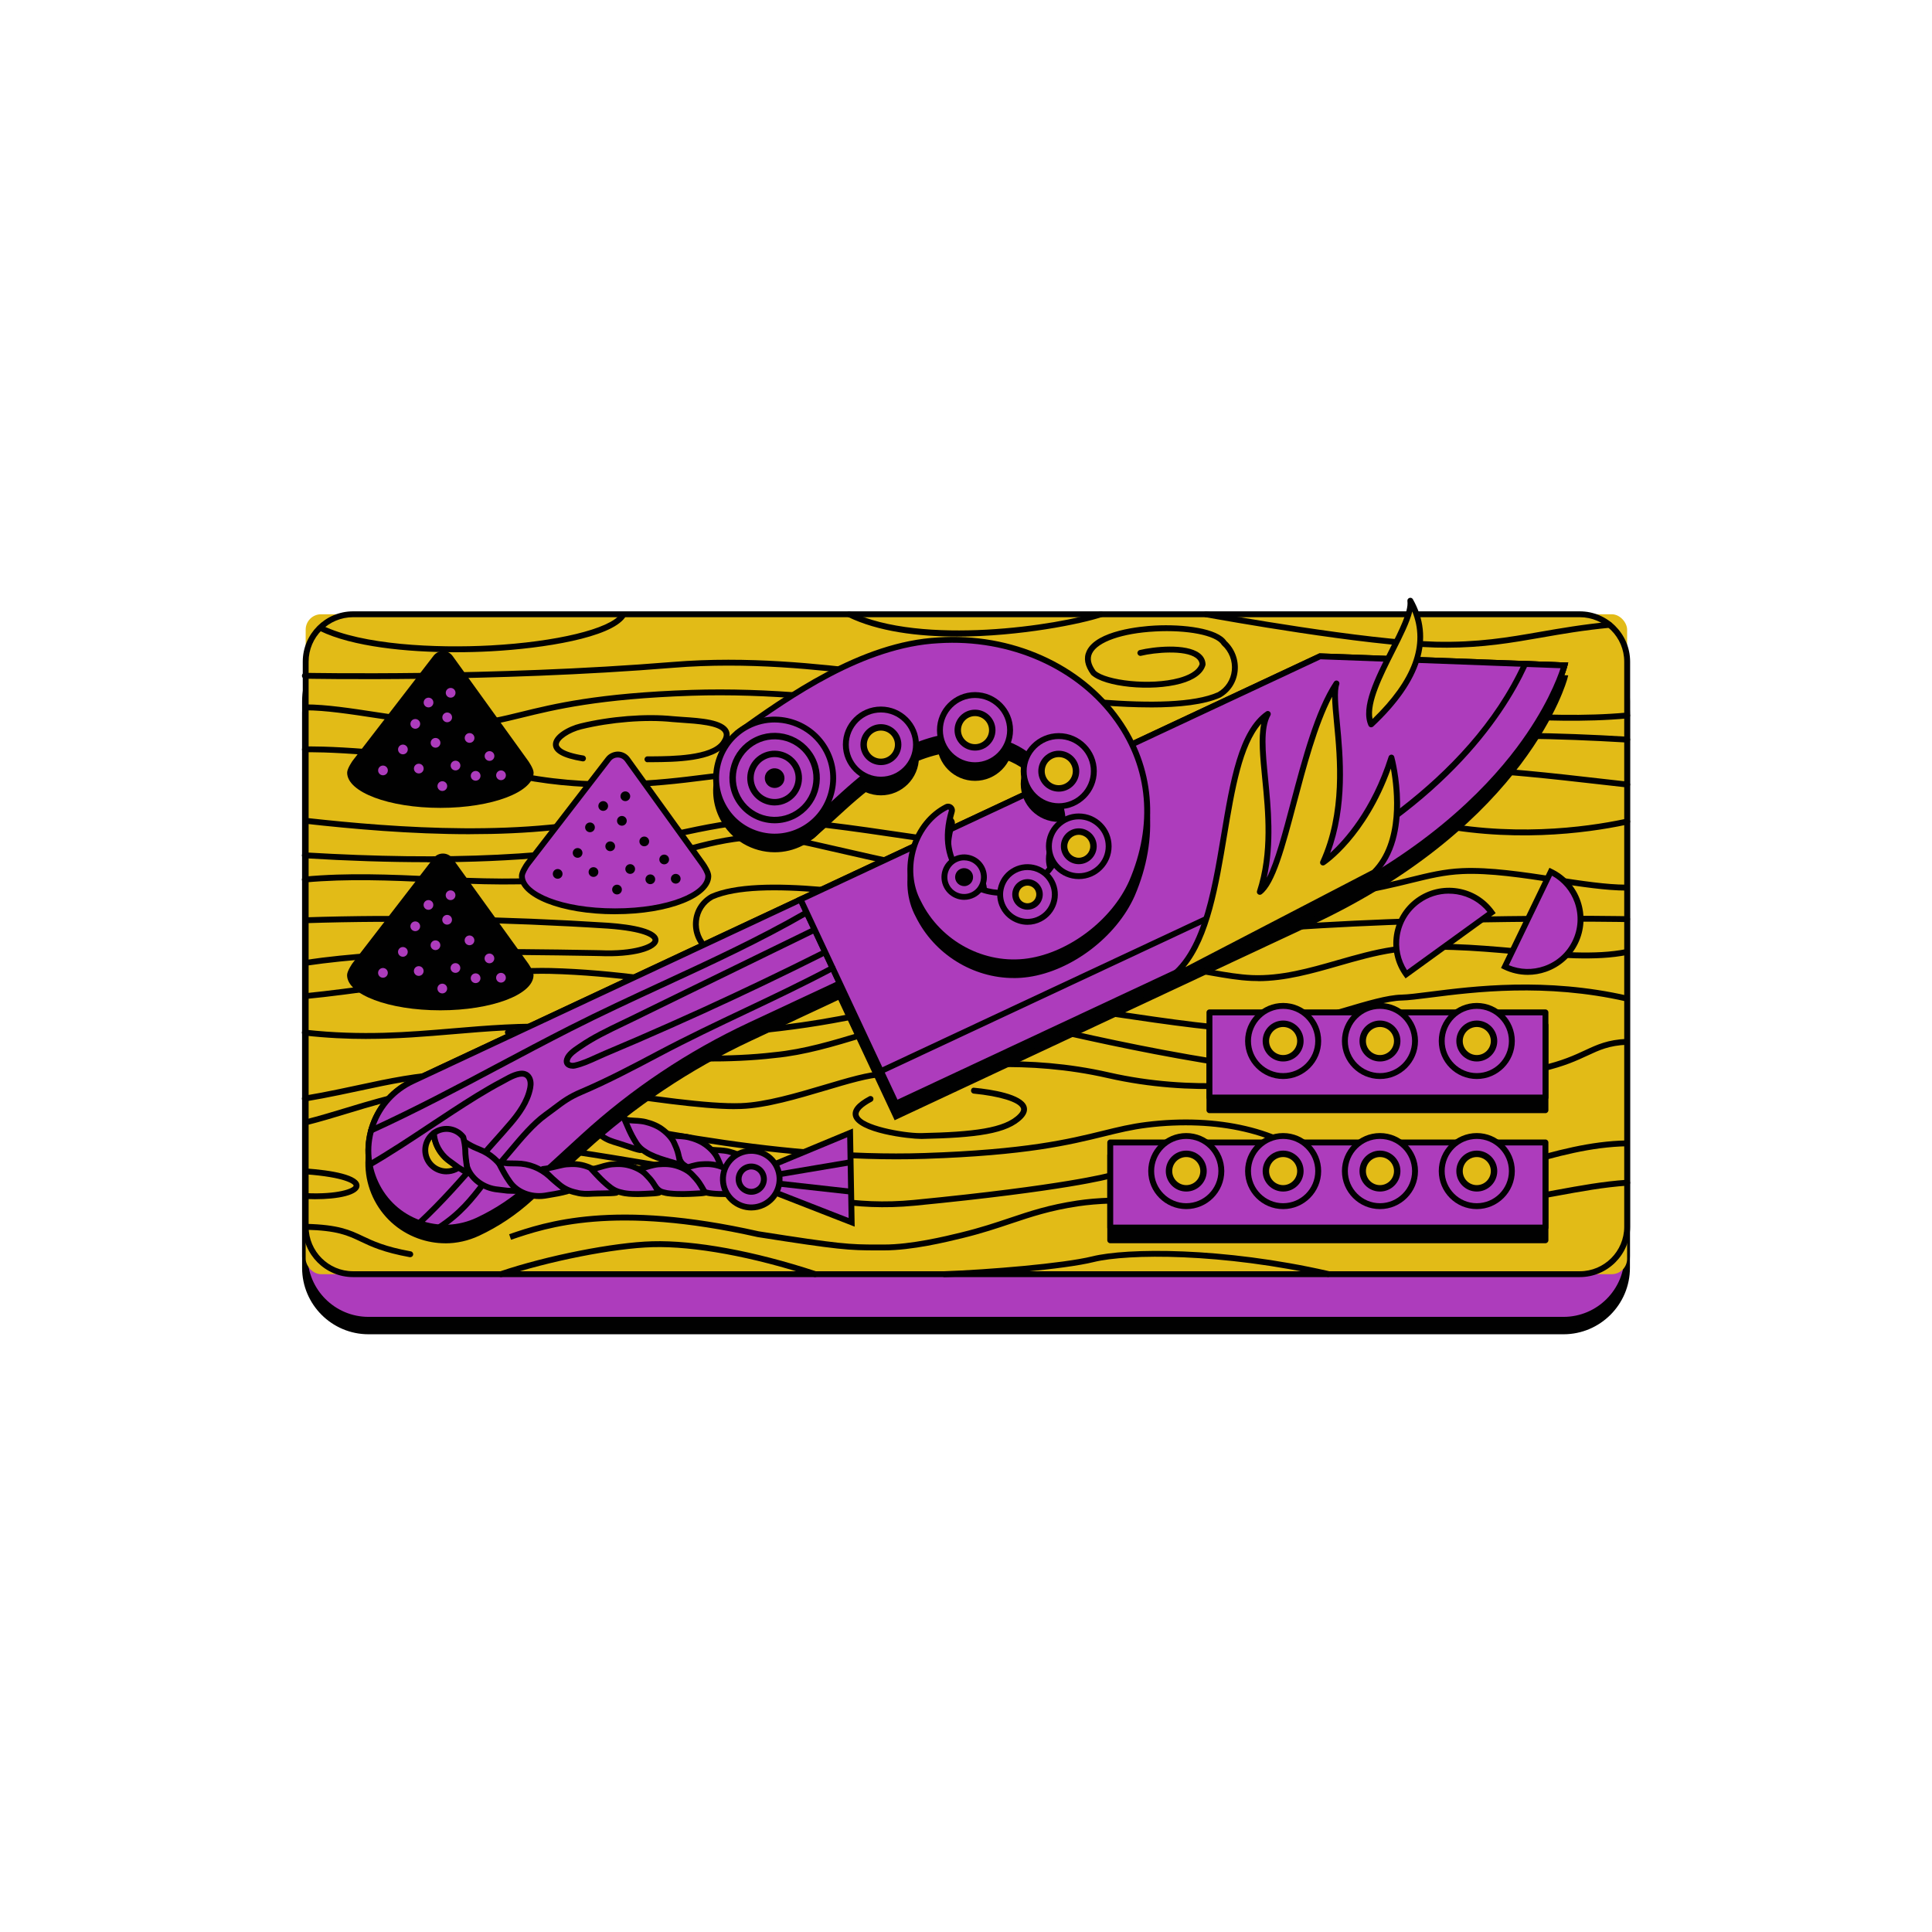 <svg viewBox="0 0 504 504" xmlns="http://www.w3.org/2000/svg">
  <defs>
    <style>
      .cls-1 {
        fill: #010101;
      }

      .cls-2 {
        isolation: isolate;
      }

      .cls-3 {
        mix-blend-mode: multiply;
      }

      .cls-4 {
        fill: #ad3cbc;
      }

      .cls-5 {
        fill: #e2bb17;
      }
    </style>
  </defs>
  <g class="cls-2">
    <g id="Layer_1">
      <g>
        <g>
          <g class="cls-3">
            <rect ry="16.6" rx="16.6" height="177.92" width="344.95" y="169.43" x="79.52" class="cls-1"></rect>
            <path d="M407.87,348.07H96.13c-9.55,0-17.32-7.77-17.32-17.32v-144.71c0-9.55,7.77-17.32,17.32-17.32h311.75c9.55,0,17.32,7.77,17.32,17.32v144.71c0,9.55-7.77,17.32-17.32,17.32ZM96.13,170.15c-8.76,0-15.89,7.13-15.89,15.89v144.71c0,8.76,7.13,15.89,15.89,15.89h311.75c8.76,0,15.89-7.13,15.89-15.89v-144.71c0-8.76-7.13-15.89-15.89-15.89H96.13Z" class="cls-1"></path>
          </g>
          <g>
            <rect ry="16.6" rx="16.6" height="177.92" width="344.95" y="166.33" x="79.52" class="cls-4"></rect>
            <path d="M407.87,344.97H96.13c-9.55,0-17.32-7.77-17.32-17.32v-144.71c0-9.55,7.77-17.32,17.32-17.32h311.75c9.55,0,17.32,7.77,17.32,17.32v144.71c0,9.55-7.77,17.32-17.32,17.32ZM96.13,167.04c-8.76,0-15.89,7.13-15.89,15.89v144.71c0,8.76,7.13,15.89,15.89,15.89h311.75c8.76,0,15.89-7.13,15.89-15.89v-144.71c0-8.76-7.13-15.89-15.89-15.89H96.13Z" class="cls-1"></path>
          </g>
        </g>
        <g>
          <rect ry="4.03" rx="4.03" height="172.16" width="344.73" y="160.24" x="79.74" class="cls-5"></rect>
          <path d="M412.11,333.16H92.11c-7.24,0-13.13-5.89-13.13-13.13v-147.42c0-7.24,5.89-13.13,13.13-13.13h320c7.24,0,13.14,5.89,13.14,13.13v147.42c0,7.24-5.89,13.13-13.14,13.13ZM92.11,161.01c-6.4,0-11.6,5.2-11.6,11.6v147.42c0,6.4,5.2,11.6,11.6,11.6h320c6.4,0,11.6-5.2,11.6-11.6v-147.42c0-6.4-5.21-11.6-11.6-11.6H92.11Z" class="cls-1"></path>
        </g>
        <g>
          <path d="M304.94,198.51c-2.61,0-5.22-.22-7.84-.72-2.58-.52-6.08-1.32-10.49-2.33-23.28-5.34-66.57-15.26-106.17-13.96-24.27.8-35.81,3.65-44.24,5.72-4.94,1.21-8.83,2.17-13.67,2.39-7.26.31-15.94-1-24.33-2.28-6.85-1.04-13.32-2.03-18.45-2.03-.42,0-.77-.34-.77-.77s.34-.77.77-.77c5.25,0,11.77.99,18.68,2.05,8.32,1.27,16.91,2.59,24.03,2.26,4.68-.21,8.51-1.15,13.37-2.34,8.49-2.09,20.12-4.95,44.56-5.76,39.78-1.31,83.22,8.65,106.56,14,4.41,1.01,7.89,1.81,10.44,2.32,11.56,2.21,22.7-1.15,34.48-4.71,7.43-2.25,15.12-4.57,22.86-5.31,12.17-1.44,24.49-.89,36.4-.35,10.9.49,22.17.99,33.27-.04.4-.04.8.27.84.69.04.42-.27.8-.69.84-11.2,1.04-22.53.54-33.48.05-11.85-.53-24.11-1.08-36.17.35-7.61.73-15.22,3.03-22.58,5.25-8.93,2.7-18.09,5.46-27.37,5.46Z" class="cls-1"></path>
          <path d="M159.24,205.43c-8.14,0-17.25-.72-26.86-2.91-27.31-6.23-51.52-6.42-52.73-6.25-.46.06-.81-.23-.87-.64-.06-.42.22-.81.64-.87,1.21-.18,25.6-.05,53.31,6.26,21.1,4.81,39.81,2.44,50.98,1.03,3.27-.42,5.85-.74,7.66-.78,3.44-.07,9.01-1.73,14.91-3.48,7.24-2.15,15.45-4.59,22.04-4.83,8.56-.28,23.87,1.97,38.69,4.17,14.47,2.15,29.44,4.41,37.66,4.12,7.69-.2,15.4-1.86,22.86-3.46,1.85-.4,3.69-.79,5.53-1.17,24.98-5.27,54.04-6.69,91.47-4.44.42.03.75.39.72.81-.03.42-.37.71-.81.72-37.29-2.24-66.22-.84-91.07,4.4-1.84.37-3.68.77-5.52,1.16-7.53,1.62-15.32,3.29-23.14,3.49-8.36.2-23.4-1.97-37.93-4.14-14.76-2.19-29.96-4.44-38.41-4.15-6.39.23-14.5,2.64-21.66,4.77-6.26,1.86-11.67,3.47-15.32,3.54-1.72.04-4.27.36-7.49.77-6.2.79-14.71,1.86-24.66,1.87Z" class="cls-1"></path>
          <path d="M424.48,205.42s-.06,0-.08,0c-2.26-.25-4.58-.51-6.93-.78-24.35-2.77-54.66-6.23-77.87-.07-.4.11-.83-.13-.94-.54-.11-.41.13-.83.54-.94,23.5-6.24,53.97-2.77,78.44.03,2.36.27,4.67.53,6.93.78.42.04.73.43.68.85-.04.39-.37.68-.76.68Z" class="cls-1"></path>
          <path d="M300.11,184.54c-15.72,0-36.23-3.09-51.49-5.39-6.14-.93-11.45-1.72-15.05-2.1-2.03-.22-4.24-.47-6.61-.75-13.39-1.56-31.73-3.7-51.37-2.09-47.03,3.84-95.58,2.85-96.07,2.84-.43,0-.76-.36-.75-.78,0-.42.35-.75.77-.75h.01c.49,0,48.97.99,95.91-2.84,19.81-1.62,38.23.53,51.68,2.09,2.37.28,4.57.53,6.6.75,3.63.39,8.96,1.19,15.12,2.12,22.45,3.38,56.39,8.49,68.84,2.94,2.02-1.16,3.38-3.23,3.64-5.64.27-2.48-.67-4.96-2.53-6.63-.05-.05-.1-.1-.14-.17-1.47-2.4-8.94-3.88-17.36-3.41-8.53.45-14.97,2.7-16.42,5.72-.64,1.33-.34,2.82.92,4.56,2.67,2.47,14.2,3.94,21.79,1.85,2.09-.58,4.69-1.67,5.35-3.63-.06-.63-.38-1.15-.96-1.59-2.88-2.16-10.74-1.43-14.32-.56-.4.11-.82-.16-.93-.57-.1-.41.15-.82.57-.93,3.57-.87,12.08-1.81,15.6.83,1,.74,1.53,1.71,1.58,2.87,0,.08,0,.17-.03.25-.62,2.15-2.85,3.82-6.45,4.81-7.68,2.12-19.9.9-23.35-2.32-1.69-2.31-2.05-4.37-1.16-6.23,2.57-5.38,14.21-6.41,17.72-6.6,7.49-.4,16.48.7,18.69,4.05,2.16,2,3.27,4.93,2.95,7.86-.31,2.91-1.94,5.4-4.47,6.85-4.22,1.88-10.68,2.6-18.27,2.6Z" class="cls-1"></path>
          <path d="M377.16,168.96c-.87,0-1.76,0-2.67-.03-18.61-.48-55.83-7.17-60.01-7.93-.42-.07-.69-.48-.62-.89.07-.41.44-.69.89-.62,4.17.76,41.28,7.44,59.77,7.91,10.98.25,18.89-1.12,27.25-2.58,5.43-.94,11.05-1.92,18.03-2.59.41-.04.79.27.84.69.04.42-.27.79-.69.84-6.91.66-12.5,1.63-17.91,2.58-7.75,1.35-15.1,2.63-24.89,2.63Z" class="cls-1"></path>
          <path d="M249.69,166.06c-10.26,0-20.64-1.3-28.51-5.13-.38-.18-.54-.64-.35-1.03.19-.38.64-.55,1.03-.35,18.56,9.01,54.55,3.55,65.09-.04.43-.15.84.08.97.48.14.4-.08.84-.48.97-5.08,1.73-21.27,5.1-37.75,5.1Z" class="cls-1"></path>
          <path d="M118.88,170.15c-12.81,0-26.93-1.44-35.39-5.55-.38-.18-.54-.64-.35-1.03.18-.38.64-.55,1.03-.35,10.3,5,29.41,5.93,43.86,5.15,17.1-.94,30.98-4.29,33.75-8.16.25-.35.73-.42,1.07-.18s.42.73.18,1.07c-3.79,5.29-21.17,8.05-34.91,8.8-2.92.16-6.03.25-9.23.25Z" class="cls-1"></path>
          <path d="M168.9,198.85c-.42,0-.76-.34-.77-.76,0-.43.33-.77.76-.78h1.34c4.97-.04,15.31-.11,17.92-3.97.62-.91.8-1.65.53-2.19-.96-1.96-7.06-2.36-10.71-2.6-.97-.06-1.85-.12-2.56-.19-6.95-.73-16.04,0-23.72,1.88-3.09.76-5.97,2.7-5.92,4,.01.43.53,1.9,6.43,2.85.42.07.7.46.64.88-.07.42-.42.71-.88.64-5.11-.83-7.64-2.24-7.72-4.31-.1-2.61,4.08-4.82,7.09-5.55,7.84-1.91,17.13-2.64,24.24-1.92.7.07,1.56.13,2.51.19,4.74.31,10.64.69,11.99,3.46.52,1.07.31,2.32-.64,3.72-3.07,4.52-13.55,4.59-19.18,4.63h-1.33s0,.01-.01.01Z" class="cls-1"></path>
        </g>
        <g>
          <path d="M316.28,236.23c-37.68,0-77.34-9.1-99.26-14.13-4.39-1.01-7.86-1.8-10.41-2.31-11.57-2.22-22.7,1.15-34.47,4.71-7.44,2.25-15.12,4.57-22.87,5.31-12.17,1.44-24.5.89-36.41.36-10.9-.48-22.17-.99-33.26.04-.43.07-.8-.27-.84-.69-.04-.42.27-.8.69-.84,11.2-1.05,22.52-.54,33.47-.05,11.86.53,24.12,1.07,36.18-.35,7.61-.73,15.22-3.03,22.59-5.25,11.44-3.45,23.26-7.02,35.21-4.74,2.58.52,6.06,1.31,10.46,2.32,23.28,5.34,66.58,15.29,106.2,13.97,24.28-.8,35.82-3.64,44.24-5.72,4.93-1.21,8.83-2.17,13.66-2.39,7.23-.31,15.93,1,24.33,2.28,6.85,1.04,13.33,2.03,18.46,2.03.42,0,.77.34.77.77s-.34.77-.77.77c-5.25,0-11.78-.99-18.69-2.05-8.32-1.27-16.92-2.58-24.03-2.26-4.68.21-8.51,1.15-13.36,2.34-8.49,2.09-20.12,4.95-44.56,5.76-2.43.08-4.88.12-7.33.12Z" class="cls-1"></path>
          <path d="M111.46,224.92c-9.97,0-20.59-.34-31.98-1.03-.42-.03-.75-.39-.72-.81.03-.42.37-.74.81-.72,37.27,2.24,66.21.84,91.07-4.4,1.83-.37,3.66-.77,5.49-1.16,7.54-1.62,15.33-3.29,23.17-3.5,8.44-.19,23.4,1.98,37.92,4.13,14.76,2.19,30.02,4.44,38.42,4.15,6.39-.23,14.5-2.64,21.66-4.76,6.26-1.86,11.67-3.47,15.32-3.54,1.72-.04,4.27-.36,7.49-.77,11.27-1.43,30.15-3.82,51.52,1.05,21.97,5.02,42.04,2.24,52.04.14.36-.08.6-.13.7-.14.48-.07.82.23.88.64.06.42-.22.81-.64.88-.09.01-.3.06-.62.13-10.13,2.13-30.44,4.93-52.69-.14-21.1-4.82-39.81-2.44-50.98-1.02-3.27.41-5.85.74-7.66.78-3.44.07-9.01,1.72-14.91,3.48-7.25,2.15-15.46,4.59-22.05,4.83-8.52.3-23.87-1.97-38.7-4.17-14.46-2.14-29.42-4.36-37.65-4.11-7.7.2-15.42,1.86-22.89,3.46-1.84.39-3.67.79-5.5,1.16-17.38,3.67-36.73,5.47-59.49,5.47Z" class="cls-1"></path>
          <path d="M369.26,282.42c-37.67,0-77.33-9.09-99.25-14.12-4.4-1.01-7.88-1.81-10.44-2.32-11.56-2.21-22.7,1.15-34.48,4.71-7.43,2.25-15.12,4.57-22.86,5.31-12.18,1.43-24.5.89-36.41.36-10.9-.49-22.17-1-33.26.04-.4.04-.8-.27-.84-.69-.04-.42.27-.8.69-.84,11.2-1.04,22.53-.54,33.47-.05,11.86.53,24.12,1.08,36.18-.35,7.61-.73,15.22-3.03,22.58-5.25,11.44-3.45,23.27-7.03,35.22-4.74,2.58.52,6.07,1.32,10.49,2.33,23.28,5.34,66.59,15.29,106.18,13.96,24.07-.8,31.52-4.26,36.96-6.79,3.18-1.48,5.92-2.75,10.87-2.97.34,0,.78.31.8.73.02.42-.31.78-.73.8-4.64.21-7.14,1.36-10.29,2.83-5.56,2.58-13.16,6.12-37.55,6.93-2.43.08-4.87.12-7.32.12Z" class="cls-1"></path>
          <path d="M164.41,271.11c-9.96,0-20.58-.34-31.97-1.03-.42-.03-.75-.39-.72-.81.03-.42.39-.76.81-.72,37.29,2.24,66.23.84,91.07-4.41,1.84-.37,3.67-.77,5.51-1.16,7.53-1.62,15.32-3.29,23.15-3.49,8.4-.21,23.4,1.98,37.93,4.13,14.76,2.19,29.97,4.45,38.41,4.15,6.39-.23,14.5-2.64,21.66-4.76,6.26-1.86,11.67-3.47,15.32-3.54,1.72-.04,4.26-.36,7.48-.77,11.27-1.43,30.16-3.83,51.53,1.05.41.1.67.51.58.92-.09.41-.5.67-.92.58-21.1-4.82-39.81-2.44-50.99-1.02-3.26.41-5.84.74-7.64.78-3.44.07-9.02,1.72-14.91,3.48-7.24,2.15-15.45,4.59-22.04,4.83-8.58.26-23.87-1.97-38.69-4.17-14.46-2.15-29.41-4.38-37.66-4.12-7.69.2-15.41,1.86-22.87,3.46-1.84.4-3.69.79-5.52,1.16-17.37,3.67-36.73,5.47-59.5,5.47Z" class="cls-1"></path>
          <path d="M328.14,255.93c-.53,0-1.07-.01-1.6-.03-3.46-.15-6.9-.75-10.23-1.33-1.48-.26-2.96-.52-4.44-.74-8.65-1.28-17.59-1.26-26.23-1.23h0c-.42,0-.77-.34-.77-.76s.34-.77.76-.77c8.74-.01,17.7-.05,26.47,1.25,1.5.22,2.99.48,4.48.74,3.28.57,6.67,1.16,10.03,1.31,7.57.32,15.01-1.82,22.23-3.89,4.72-1.35,9.59-2.75,14.51-3.48,10.17-1.52,21.35-.55,32.17.4,10.65.92,20.72,1.8,28.72.19.41-.09.82.19.91.6.08.42-.19.82-.6.91-8.22,1.66-18.39.77-29.16-.16-10.72-.93-21.82-1.9-31.81-.41-4.82.72-9.65,2.1-14.32,3.44-6.84,1.96-13.9,3.99-21.12,3.99Z" class="cls-1"></path>
          <path d="M122.66,217.62c-15.55,0-30.74-1.37-43-2.73-.42-.04-.73-.43-.68-.85.04-.42.44-.8.85-.68,23.5,2.6,57.82,5.24,84.58-1.86.41-.11.83.13.94.54.11.41-.13.83-.54.94-13,3.45-27.73,4.63-42.15,4.63Z" class="cls-1"></path>
          <path d="M199.54,252.38c-6.76,0-13.7-1.4-15.72-4.41-2.2-2-3.32-4.92-3-7.85.31-2.92,1.98-5.42,4.55-6.87,12.69-5.57,42.86-.52,64.88,3.15,7.05,1.18,13.13,2.19,17.29,2.62,2.07.22,4.33.47,6.75.75,13.63,1.56,32.29,3.7,52.33,2.09,47.91-3.84,97.38-2.85,97.86-2.85.43,0,.76.36.75.78,0,.42-.35.75-.77.75h-.01c-.49,0-49.88-.99-97.71,2.84-20.17,1.61-38.93-.53-52.63-2.1-2.42-.28-4.67-.53-6.73-.75-4.21-.44-10.32-1.46-17.39-2.64-21.83-3.64-51.73-8.64-63.94-3.3-2.08,1.16-3.45,3.24-3.71,5.66-.27,2.47.7,4.94,2.58,6.61.05.05.1.1.14.16,1.59,2.53,9.38,4.17,17.34,3.7,6.84-.42,11.84-2.29,13.05-4.88.63-1.34.25-2.96-1.1-4.8-2.33-2.11-7.67-2.89-12.08-1.67-1.84.51-5.05,1.83-6.03,4.91.05.57.28.98.71,1.3,2.4,1.8,9.72.04,13.24-.8l.51-.12c.44-.1.82.16.92.57s-.16.82-.57.92l-.51.12c-5.58,1.34-11.77,2.59-14.52.54-.83-.62-1.28-1.49-1.33-2.58,0-.08,0-.17.03-.25.85-2.88,3.38-5.04,7.14-6.08,4.96-1.38,10.82-.46,13.63,2.13,1.82,2.44,2.24,4.58,1.36,6.47-2.12,4.53-10.74,5.54-14.35,5.76-.97.06-1.96.09-2.96.09Z" class="cls-1"></path>
          <path d="M79.74,260.63c-.39,0-.73-.3-.76-.7-.04-.42.27-.79.69-.84,6.02-.58,13.13-1.55,20.66-2.58,14.64-2,31.26-4.26,43.27-3.99,16.7.43,33.31,3.12,45.91,5.41.42.07.69.48.62.89-.08.41-.46.69-.89.62-12.55-2.28-29.08-4.97-45.67-5.39-11.88-.27-28.44,1.98-43.02,3.97-7.54,1.03-14.67,2.01-20.73,2.58-.02,0-.05,0-.07,0Z" class="cls-1"></path>
          <path d="M216.81,256.61c-.32,0-.62-.2-.73-.52-.14-.4.08-.84.48-.97,8.23-2.81,45.73-9.94,66.26.03.38.18.54.64.35,1.03s-.65.54-1.03.35c-18.56-9.02-54.55-3.55-65.09.04-.08.03-.17.04-.25.04Z" class="cls-1"></path>
          <path d="M79.74,251.95c-.37,0-.7-.28-.76-.66-.06-.42.23-.81.65-.87,23.29-3.42,50.91-2.97,75.28-2.57l1.59.03c8.96.41,13.67-1.66,13.73-2.64.03-.55-2.03-2.29-11.63-2.99-26.62-1.71-54.62-2.21-78.84-1.42h-.02c-.41,0-.75-.33-.77-.74-.01-.42.32-.78.74-.79,24.25-.8,52.31-.29,78.99,1.42,6.06.44,13.24,1.59,13.06,4.61-.16,2.73-6.78,4.44-15.31,4.08l-1.56-.03c-24.3-.4-51.86-.84-75.03,2.55-.04,0-.07,0-.11,0Z" class="cls-1"></path>
          <path d="M334.27,229.52c-2.05,0-4.01-.09-5.84-.28-.7-.07-1.57-.13-2.52-.19-4.73-.31-10.63-.7-11.98-3.46-.52-1.07-.31-2.32.64-3.72,3.07-4.52,13.55-4.59,19.18-4.63h1.33s0-.01.01-.01c.42,0,.76.34.77.76,0,.43-.33.77-.76.78h-1.34c-4.97.04-15.31.11-17.92,3.97-.62.91-.8,1.65-.53,2.19.96,1.96,7.06,2.36,10.7,2.6.97.06,1.86.12,2.58.19,6.96.71,16.05,0,23.72-1.88,3.09-.76,5.97-2.7,5.92-4-.01-.43-.53-1.9-6.43-2.85-.42-.07-.7-.46-.64-.88.07-.42.46-.7.88-.64,5.11.83,7.64,2.24,7.72,4.31.1,2.61-4.08,4.82-7.09,5.55-5.83,1.42-12.46,2.19-18.41,2.19Z" class="cls-1"></path>
        </g>
        <g>
          <path d="M375.74,307.31c-3.21,0-6.42-.17-9.6-.5-.42-.04-.73-.42-.68-.85.04-.42.46-.75.85-.68,6.28.67,12.67.67,18.98,0,2.2-.23,3.99-.51,5.63-.87,1.68-.37,3.37-.87,5-1.36,9.96-2.93,18.98-5.38,28.43-5.55h.01c.42,0,.76.34.77.75,0,.43-.33.77-.75.78-9.26.17-18.17,2.59-28.02,5.49-1.66.49-3.38,1-5.11,1.38-1.7.37-3.54.66-5.79.9-3.22.34-6.47.51-9.71.51Z" class="cls-1"></path>
          <path d="M389.89,314.43c-.39,0-.73-.3-.76-.7-.04-.42.27-.8.69-.84,5.48-.51,10.95-1.51,16.24-2.48,5.99-1.1,12.18-2.24,18.37-2.64.47-.07.79.29.82.71.03.42-.29.79-.71.82-6.11.4-12.25,1.54-18.19,2.63-5.33.98-10.83,1.99-16.38,2.5-.02,0-.05,0-.07,0Z" class="cls-1"></path>
          <path d="M343.74,304.62c-.19,0-.37-.07-.52-.2-9.33-8.65-25.77-12.47-43.97-10.23-3.95.49-7.31,1.31-11.2,2.27-9,2.21-20.21,4.97-46.78,5.85-39.73,1.33-83.22-8.65-106.57-14-4.4-1.01-7.88-1.81-10.44-2.32-11.54-2.2-22.14,1.01-33.38,4.42-3.55,1.08-7.22,2.19-10.95,3.13-.4.11-.83-.14-.93-.55-.1-.41.14-.83.55-.93,3.69-.93,7.35-2.04,10.88-3.11,11.41-3.46,22.18-6.74,34.12-4.46,2.58.52,6.07,1.32,10.49,2.33,23.28,5.34,66.57,15.3,106.18,13.96,26.41-.88,37.53-3.61,46.46-5.8,3.94-.97,7.34-1.8,11.38-2.3,18.66-2.31,35.55,1.67,45.2,10.62.31.29.33.77.04,1.09-.15.16-.36.25-.56.25Z" class="cls-1"></path>
          <path d="M191.68,289.34c-8.77,0-23.13-2.13-37.04-4.2-14.46-2.14-29.42-4.41-37.65-4.11-7.7.2-15.42,1.86-22.89,3.46-1.84.39-3.67.79-5.5,1.16-2.92.61-5.93,1.18-8.95,1.69-.41.08-.81-.21-.88-.63-.07-.42.21-.81.63-.88,3-.5,5.99-1.07,8.89-1.68,1.83-.37,3.66-.76,5.49-1.16,7.54-1.62,15.33-3.29,23.17-3.5,8.43-.21,23.4,1.98,37.92,4.13,14.76,2.19,29.98,4.46,38.42,4.15,6.39-.23,14.5-2.64,21.66-4.76,6.26-1.86,11.67-3.47,15.32-3.54,1.72-.04,4.27-.36,7.49-.77,11.28-1.43,30.15-3.82,51.52,1.05,21.97,5.01,42.04,2.24,52.04.13.36-.07.59-.12.7-.14.4-.08.81.22.88.64.06.42-.22.81-.64.88-.09.01-.3.06-.61.12-10.13,2.13-30.44,4.93-52.7-.14-21.11-4.82-39.81-2.44-50.98-1.03-3.27.42-5.85.74-7.66.78-3.44.07-9.01,1.72-14.91,3.48-7.25,2.15-15.46,4.59-22.05,4.83-.53.02-1.08.03-1.66.03Z" class="cls-1"></path>
          <path d="M246.36,333.16c-.41,0-.75-.33-.77-.74-.01-.42.31-.78.74-.79,11.24-.4,30.92-1.99,38.63-3.89,8.91-2.21,33.94-2.47,61.69,3.86.41.1.67.51.58.92s-.5.67-.92.58c-27.51-6.27-52.22-6.04-60.98-3.87-7.81,1.94-27.64,3.53-38.95,3.94h-.03Z" class="cls-1"></path>
          <path d="M212.64,333.16c-.08,0-.16-.01-.24-.04-15.99-5.27-31.36-8.08-42.18-7.77-9.94.26-27.19,3.67-39.27,7.76-.4.15-.84-.08-.97-.48-.14-.4.08-.84.48-.97,12.2-4.14,29.65-7.58,39.72-7.85,11.05-.31,26.55,2.52,42.71,7.84.4.13.62.57.49.97-.1.32-.4.53-.73.53Z" class="cls-1"></path>
          <path d="M95.65,271.03c-5.06,0-10.42-.24-16.21-.89-.42-.04-.73-.43-.68-.85.04-.42.43-.74.85-.68,14.91,1.65,26.92.63,38.55-.35,8.79-.74,17.87-1.51,28.14-1.13.42.01.75.37.74.8-.01.41-.36.74-.77.74h-.03c-10.16-.39-19.21.38-27.95,1.12-7.2.61-14.54,1.23-22.63,1.23Z" class="cls-1"></path>
          <path d="M117.2,318.57c-6.76,0-13.7-1.4-15.72-4.41-2.2-2-3.32-4.92-3.01-7.85.32-2.92,1.98-5.42,4.56-6.86,12.7-5.57,42.86-.52,64.87,3.15,7.05,1.18,13.13,2.19,17.3,2.62,4.68.49,9.68,1.83,14.97,3.24,10.64,2.85,22.69,6.08,38.22,4.56,39.37-3.83,50.92-7.06,51.03-7.09.41-.12.83.12.95.52.12.41-.12.83-.52.95-.46.13-11.72,3.29-51.3,7.14-15.8,1.52-28-1.73-38.77-4.61-5.24-1.4-10.18-2.72-14.73-3.19-4.21-.44-10.32-1.46-17.39-2.64-21.83-3.65-51.74-8.64-63.94-3.3-2.08,1.16-3.45,3.24-3.72,5.66-.27,2.47.7,4.94,2.58,6.61.05.05.1.1.14.16,1.59,2.53,9.35,4.19,17.34,3.7,6.85-.42,11.85-2.29,13.05-4.88.63-1.34.26-2.96-1.1-4.8-2.33-2.11-7.68-2.89-12.09-1.67-1.84.51-5.05,1.83-6.03,4.91.05.57.28.98.71,1.3,2.39,1.8,9.71.04,13.23-.8l.52-.12c.44-.1.82.16.92.57s-.16.82-.57.92l-.52.12c-5.58,1.34-11.76,2.59-14.51.54-.83-.62-1.28-1.49-1.33-2.58,0-.08,0-.17.03-.25.85-2.88,3.38-5.04,7.13-6.08,4.96-1.38,10.82-.46,13.64,2.12,1.82,2.44,2.24,4.58,1.36,6.47-2.11,4.53-10.74,5.54-14.35,5.76-.97.06-1.96.09-2.95.09Z" class="cls-1"></path>
          <path d="M107.03,327.97s-.09,0-.14-.01c-6.91-1.26-10.07-2.76-12.86-4.09-3.37-1.6-6.03-2.86-14.31-3.07-.42-.01-.76-.36-.75-.79.01-.42.35-.75.77-.75h.02c8.6.22,11.53,1.61,14.92,3.22,2.7,1.28,5.77,2.74,12.48,3.96.42.07.69.48.62.89-.07.37-.39.63-.76.63Z" class="cls-1"></path>
          <path d="M228.81,326.19c-7.31,0-9.84-.12-31.17-3.47-37.5-8.44-54.95-2.5-64.33.7l-.49-1.45c9.51-3.25,27.24-9.29,65.11-.76,21.17,3.33,23.67,3.45,30.89,3.45h1.76c7.2,0,15.96-2.13,20.17-3.16,5.04-1.23,8.89-2.52,12.61-3.77,5.27-1.77,10.25-3.44,17.65-4.55,2.65-.4,5.47-.64,8.61-.74.35-.06.78.32.79.74.01.42-.32.78-.74.79-3.08.1-5.84.34-8.43.72-7.27,1.09-12.18,2.74-17.39,4.48-3.75,1.26-7.63,2.56-12.73,3.81-4.27,1.04-13.16,3.21-20.54,3.21h-1.77ZM133.03,322.7h.02-.02Z" class="cls-1"></path>
          <path d="M82.16,312.84c-.82,0-1.63-.02-2.45-.06-.42-.02-.75-.38-.73-.8.02-.42.35-.76.8-.73,8.5.4,12.42-1.25,12.47-1.95.02-.4-2.13-2.2-12.56-2.96-.42-.03-.74-.4-.71-.82.03-.42.43-.76.82-.71,6.47.47,14.16,1.64,13.98,4.58-.15,2.44-5.75,3.45-11.63,3.45Z" class="cls-1"></path>
          <path d="M240.22,297.11c-2.78,0-16.54-1.44-17.7-5.89-.46-1.76.92-3.47,4.21-5.22.37-.19.84-.06,1.04.32.2.37.06.84-.32,1.04-2.46,1.31-3.69,2.55-3.45,3.48.72,2.76,11.58,4.75,16.02,4.75.1,0,.2,0,.3,0,13.41-.3,21.86-1.21,25.4-4.98.84-.89.66-1.37.6-1.53-.61-1.61-5.56-3.13-12.32-3.79-.42-.04-.73-.42-.69-.84s.33-.77.84-.69c4.58.44,12.44,1.66,13.61,4.78.26.7.32,1.81-.91,3.12-3.93,4.19-12.34,5.15-26.48,5.46h-.14Z" class="cls-1"></path>
        </g>
        <g>
          <path d="M151.6,298.68c-.52-1.97-.94-3.95-1.2-5.98-.5-3.21-2.13-6.01-4.46-7.93l-1.84-1.56-1.66-1.72c-.42,1.8-.85,3.83-.96,5.75-.31,3.22,1.57,6.72,4.79,8.62,1.75,1,3.49,2.06,5.33,2.82Z" class="cls-4"></path>
          <path d="M151.6,299.45c-.1,0-.2-.02-.29-.06-1.6-.66-3.11-1.54-4.58-2.39l-.84-.48c-3.44-2.04-5.51-5.8-5.17-9.36.11-1.93.53-3.96.97-5.86.07-.27.27-.49.55-.57.27-.07.56,0,.76.21l1.66,1.72,1.79,1.51c2.52,2.08,4.2,5.06,4.72,8.4.24,1.86.63,3.79,1.19,5.91.07.28-.02.58-.24.77-.14.12-.32.19-.51.19ZM142.88,283.04c-.3,1.41-.55,2.85-.63,4.24-.29,3.01,1.48,6.18,4.41,7.92l.83.48c.97.56,1.96,1.13,2.97,1.64-.37-1.59-.65-3.08-.83-4.52-.46-2.94-1.95-5.59-4.19-7.44l-1.85-1.57-.72-.75Z" class="cls-1"></path>
        </g>
        <g>
          <circle r="5.54" cy="303.11" cx="116.47" class="cls-4"></circle>
          <path d="M116.49,309.42c-2.38,0-4.66-1.35-5.73-3.63-1.48-3.15-.11-6.91,3.04-8.39,3.16-1.48,6.92-.11,8.39,3.04h0c1.47,3.15.11,6.92-3.04,8.39-.86.4-1.77.59-2.66.59ZM116.46,298.34c-.68,0-1.36.14-2.02.45-2.38,1.12-3.42,3.96-2.3,6.34,1.11,2.38,3.96,3.42,6.34,2.3,2.38-1.12,3.42-3.96,2.3-6.35h0c-.81-1.73-2.54-2.75-4.33-2.75Z" class="cls-1"></path>
        </g>
        <g>
          <g>
            <g>
              <path d="M143.31,291.15c-.74-2.03-1.38-3.88-1.75-5.91-.7-3.17-2.22-5.87-4.37-7.73-1.14-.99-2.24-2.13-3-3.21-.78,1.62-1.26,3.56-1.52,5.51-.5,3.21,1.45,6.89,4.88,8.78l2.83,1.42,2.93,1.15Z" class="cls-4"></path>
              <path d="M143.3,291.92c-.09,0-.19-.02-.28-.05l-2.93-1.15-2.9-1.45c-3.69-2.03-5.86-5.96-5.3-9.59.3-2.22.84-4.15,1.59-5.72.12-.25.36-.41.63-.43.31-.04.54.1.69.32.67.95,1.69,2.05,2.88,3.07,2.28,1.98,3.88,4.79,4.62,8.15.36,2,1,3.82,1.72,5.81.1.28.03.6-.19.81-.15.14-.34.22-.54.22ZM134.38,275.8c-.43,1.19-.76,2.57-.97,4.11-.46,2.96,1.43,6.32,4.49,8l2.81,1.4,1.3.51c-.51-1.47-.94-2.9-1.22-4.45-.66-3-2.09-5.53-4.12-7.29-.86-.75-1.65-1.53-2.29-2.29Z" class="cls-1"></path>
            </g>
            <g>
              <path d="M155.12,295.36c-1.15-1.68-2.21-3.4-3.15-5.23-1.55-2.85-4.03-4.94-6.87-5.97l-2.26-.85-2.14-1.06c.21,1.83.49,3.89,1.03,5.74.79,3.14,3.74,5.8,7.41,6.51,1.99.35,3.98.77,5.97.87Z" class="cls-4"></path>
              <path d="M155.12,296.13h-.04c-1.71-.09-3.42-.4-5.07-.7l-.99-.18c-3.93-.76-7.14-3.61-8.02-7.08-.55-1.86-.83-3.91-1.05-5.84-.03-.28.09-.55.32-.72.23-.16.53-.18.78-.06l2.14,1.06,2.19.82c3.07,1.12,5.66,3.36,7.27,6.33.85,1.66,1.86,3.35,3.1,5.16.16.24.18.55.04.81-.14.24-.4.39-.67.39ZM141.64,283.56c.19,1.43.44,2.87.83,4.2.74,2.94,3.48,5.33,6.82,5.98l.99.18c1.09.2,2.2.4,3.31.53-.89-1.37-1.65-2.68-2.3-3.98-1.42-2.61-3.72-4.61-6.44-5.6l-2.27-.85-.93-.46Z" class="cls-1"></path>
            </g>
            <g>
              <path d="M166.98,300.01c-1.45-3.34-1.24-3.61-2.29-5.82-.6-1.44-2.27-3.08-3.78-4.01-.75-.45-1.59-.84-2.48-1.13-.92-.3-1.57-.47-2.4-.56-1.68-.22-3.39-.31-5.02-.71.78,1.82,1.68,3.56,2.67,5.24.8,1.39,2.01,2.57,3.48,3.46,1.3.94,2.66,1.33,4.05,1.74,1.67.5,4.75,1.65,5.78,1.79Z" class="cls-4"></path>
              <path d="M166.98,300.78s-.07,0-.1,0c-.73-.1-2.19-.59-3.72-1.11-.8-.27-1.57-.53-2.17-.71-1.42-.42-2.88-.84-4.28-1.85-1.54-.92-2.84-2.21-3.69-3.69-1.04-1.77-1.96-3.57-2.71-5.33-.11-.27-.07-.58.12-.8s.49-.32.77-.25c1.11.28,2.27.4,3.5.53.48.05.96.1,1.43.16.9.1,1.61.3,2.54.6.96.32,1.85.72,2.64,1.21,1.52.94,3.38,2.65,4.09,4.37.52,1.1.75,1.76,1.01,2.51.26.77.56,1.64,1.28,3.3.11.25.07.55-.09.77-.15.19-.37.3-.61.3ZM152.32,288.82c.59,1.27,1.27,2.54,2.02,3.81.73,1.26,1.83,2.36,3.21,3.18,1.24.89,2.51,1.26,3.85,1.66.63.19,1.43.46,2.24.73.68.23,1.41.47,2.04.67-.34-.86-.55-1.46-.72-1.97-.25-.74-.46-1.33-.96-2.39-.5-1.21-1.96-2.74-3.49-3.68-.69-.42-1.48-.78-2.32-1.06-.85-.28-1.47-.44-2.25-.53-.47-.06-.94-.11-1.41-.16-.73-.07-1.47-.16-2.21-.27Z" class="cls-1"></path>
            </g>
            <g>
              <path d="M199.16,311.45c-.42-2.37-.54-3.36-1.59-5.57-.6-1.44-2.27-3.08-3.78-4.01-.75-.45-1.59-.84-2.48-1.13-.92-.3-1.57-.47-2.4-.56-1.68-.22-2.67-.05-4.29-.45.78,1.82,1.48,3.53,2.47,5.21.8,1.39.64,2.05,2.11,2.93,1.3.94,4.61,2.09,5.99,2.5,1.67.5,2.95.94,3.97,1.08Z" class="cls-4"></path>
              <path d="M199.16,312.22s-.07,0-.1,0c-.85-.12-1.79-.41-2.99-.78l-1.1-.33c-1.42-.42-4.82-1.6-6.23-2.61-1.19-.72-1.49-1.4-1.84-2.19-.13-.28-.27-.61-.49-.99-.92-1.57-1.59-3.14-2.3-4.8l-.21-.49c-.11-.27-.07-.58.12-.8.19-.22.48-.32.77-.25.91.23,1.6.26,2.4.3.55.02,1.12.05,1.81.14.91.1,1.62.3,2.54.59.96.32,1.85.72,2.64,1.21,1.48.91,3.38,2.66,4.09,4.37,1,2.11,1.2,3.21,1.55,5.23l.09.5c.04.24-.03.49-.2.67-.15.15-.35.23-.55.23ZM185.88,300.72c.57,1.32,1.14,2.58,1.87,3.82.25.45.42.82.56,1.14.3.68.45,1.02,1.28,1.52,1.21.87,4.38,2,5.81,2.42l1.12.34c.63.19,1.19.37,1.69.5-.28-1.6-.5-2.52-1.33-4.26-.5-1.21-1.96-2.74-3.49-3.68-.69-.42-1.48-.78-2.32-1.06-.84-.27-1.45-.44-2.25-.53-.65-.08-1.18-.11-1.69-.13-.41-.02-.82-.04-1.25-.08Z" class="cls-1"></path>
            </g>
            <g>
              <path d="M188.81,307.77c-.42-2.37-.54-3.36-1.59-5.57-.6-1.44-2.27-3.08-3.78-4.01-.75-.45-1.59-.84-2.48-1.13-.92-.3-1.57-.47-2.4-.56-1.68-.22-2.67-.05-4.29-.45.78,1.82,1.48,3.53,2.47,5.21.8,1.39.64,2.05,2.11,2.93,1.3.94,4.61,2.09,5.99,2.5,1.67.5,2.95.94,3.97,1.08Z" class="cls-4"></path>
              <path d="M188.81,308.54s-.07,0-.1,0c-.85-.12-1.79-.41-2.99-.78l-1.1-.33c-1.42-.42-4.82-1.6-6.23-2.61-1.19-.71-1.49-1.39-1.84-2.18-.13-.29-.27-.61-.49-.99-.92-1.57-1.59-3.14-2.3-4.8l-.21-.49c-.11-.27-.07-.58.12-.8.18-.22.47-.32.77-.25.91.23,1.6.26,2.4.3.55.02,1.12.05,1.81.14.91.1,1.62.3,2.54.59.96.32,1.85.72,2.64,1.21,1.48.91,3.38,2.66,4.09,4.37,1,2.11,1.19,3.16,1.56,5.25l.08.48c.04.24-.03.49-.2.67-.15.15-.35.23-.55.23ZM175.52,297.04c.57,1.32,1.14,2.58,1.87,3.82.26.45.42.82.57,1.15.3.68.45,1.02,1.28,1.52,1.21.87,4.38,2,5.81,2.42l1.12.34c.63.19,1.19.37,1.69.5-.29-1.6-.51-2.52-1.33-4.26-.5-1.21-1.96-2.74-3.48-3.68-.69-.42-1.48-.78-2.32-1.06-.85-.27-1.46-.44-2.25-.53-.65-.08-1.18-.11-1.69-.13-.42-.02-.82-.04-1.25-.08Z" class="cls-1"></path>
            </g>
            <g>
              <path d="M177.47,303.74c-.42-2.37-.54-3.36-1.59-5.57-.6-1.44-2.27-3.08-3.78-4.01-.75-.45-1.59-.84-2.48-1.13-.92-.3-1.57-.47-2.4-.56-1.68-.22-2.67-.05-4.29-.45.78,1.82,1.48,3.53,2.47,5.21.8,1.39,1.48,2.35,2.95,3.23,1.3.94,3.77,1.79,5.15,2.2,1.67.5,2.95.94,3.97,1.08Z" class="cls-4"></path>
              <path d="M177.47,304.51s-.07,0-.1,0c-.85-.12-1.79-.41-2.99-.78l-1.1-.33c-.61-.18-3.74-1.13-5.39-2.31-1.65-.99-2.41-2.16-3.16-3.47-.92-1.55-1.58-3.11-2.28-4.76l-.23-.53c-.11-.27-.07-.58.12-.8.19-.22.48-.31.77-.25.91.23,1.6.26,2.4.3.55.02,1.12.05,1.81.14.91.1,1.62.3,2.54.59.96.32,1.85.72,2.64,1.21,1.48.91,3.38,2.66,4.09,4.37,1,2.11,1.19,3.16,1.56,5.25l.08.48c.04.24-.03.49-.2.67-.15.15-.35.23-.55.23ZM164.19,293.02c.57,1.32,1.14,2.58,1.87,3.82.8,1.4,1.41,2.2,2.68,2.96,1.17.84,3.4,1.66,4.97,2.12l1.12.34c.63.19,1.19.37,1.69.5-.29-1.6-.51-2.52-1.33-4.26-.5-1.21-1.96-2.74-3.48-3.68-.69-.42-1.48-.78-2.32-1.06-.85-.27-1.46-.44-2.25-.53-.65-.08-1.18-.11-1.69-.13-.41-.02-.82-.04-1.25-.08Z" class="cls-1"></path>
            </g>
          </g>
          <g>
            <g>
              <path d="M344.34,174.53l-135.5,63.43-101.18,47.37c-10.03,4.7-14.36,16.64-9.66,26.67,4.7,10.03,16.64,14.36,26.67,9.66h0c5-2.34,9.61-5.42,13.68-9.15l13.83-12.66c12.94-11.84,27.6-21.64,43.48-29.07l23.41-10.96,14.69,31.39s51.78-24.24,108.33-50.71c56.55-26.47,66.04-63.6,66.04-63.6l-63.79-2.37Z" class="cls-1"></path>
              <path d="M116.17,324.34c-2.39,0-4.79-.42-7.11-1.26-5.23-1.9-9.41-5.72-11.77-10.75-4.87-10.4-.37-22.83,10.03-27.69l236.85-110.87h.19s64.74,2.41,64.74,2.41l-.24.92c-.1.37-10.22,37.78-66.45,64.1l-109.02,51.04-14.7-31.39-22.71,10.63c-15.83,7.41-30.4,17.15-43.29,28.95l-13.83,12.66c-4.14,3.78-8.8,6.91-13.87,9.28-2.81,1.31-5.81,1.98-8.82,1.98ZM344.49,175.31l-236.51,110.72c-9.63,4.51-13.8,16.02-9.29,25.65,2.18,4.67,6.05,8.21,10.9,9.96,4.85,1.75,10.08,1.52,14.75-.67,4.93-2.31,9.47-5.34,13.49-9.02l13.83-12.66c13.01-11.9,27.7-21.73,43.67-29.21l24.11-11.29,14.7,31.39,107.63-50.39c50.61-23.69,63.4-56.3,65.33-62.17l-62.6-2.33Z" class="cls-1"></path>
            </g>
            <g>
              <path d="M344.34,171.22l-135.5,63.43-101.18,47.37c-10.03,4.7-14.36,16.64-9.66,26.67,4.7,10.03,16.64,14.36,26.67,9.66h0c5-2.34,9.61-5.42,13.68-9.15l13.83-12.66c12.94-11.84,27.6-21.64,43.48-29.07l23.41-10.96,14.69,31.39s51.78-24.24,108.33-50.71c56.55-26.47,66.04-63.6,66.04-63.6l-63.79-2.37Z" class="cls-4"></path>
              <path d="M116.17,321.03c-2.39,0-4.79-.42-7.11-1.26-5.23-1.9-9.41-5.72-11.77-10.75-4.87-10.4-.37-22.83,10.03-27.69l236.85-110.88h.19s64.74,2.41,64.74,2.41l-.24.92c-.1.37-10.22,37.78-66.45,64.1l-109.02,51.04-14.7-31.39-22.71,10.64c-15.83,7.41-30.39,17.15-43.29,28.95l-13.83,12.66c-4.14,3.78-8.8,6.91-13.87,9.28-2.81,1.31-5.81,1.98-8.82,1.98ZM344.49,171.99l-236.51,110.72c-4.67,2.18-8.2,6.05-9.96,10.9-1.75,4.84-1.52,10.08.67,14.75,2.18,4.67,6.05,8.21,10.9,9.96,4.85,1.75,10.08,1.52,14.75-.67,4.93-2.31,9.47-5.34,13.49-9.02l13.83-12.66c13.01-11.9,27.7-21.73,43.67-29.2l24.11-11.29,14.7,31.39,107.63-50.38c50.61-23.69,63.4-56.3,65.33-62.17l-62.6-2.33Z" class="cls-1"></path>
            </g>
          </g>
          <g>
            <g>
              <path d="M97.99,308.69h0c4.7,10.03,16.64,14.36,26.67,9.66h0c5-2.34,9.61-5.42,13.68-9.15l13.83-12.66c12.94-11.84,27.6-21.64,43.48-29.07l23.41-10.96-10.23-21.86-101.18,47.37c-10.03,4.7-14.36,16.64-9.66,26.67Z" class="cls-4"></path>
              <path d="M116.19,321.01c-7.84,0-15.36-4.44-18.89-11.99h0c-4.87-10.41-.37-22.83,10.03-27.69l101.88-47.69,10.89,23.25-24.11,11.29c-15.83,7.41-30.39,17.15-43.29,28.95l-13.83,12.66c-4.14,3.78-8.8,6.91-13.87,9.28-2.85,1.33-5.85,1.96-8.8,1.96ZM208.46,235.68l-100.48,47.04c-4.67,2.18-8.2,6.05-9.96,10.9-1.75,4.84-1.52,10.08.67,14.75h0c2.18,4.67,6.05,8.21,10.9,9.96,4.85,1.75,10.08,1.52,14.75-.67,4.93-2.31,9.47-5.34,13.49-9.02l13.83-12.66c13.01-11.9,27.7-21.73,43.67-29.2l22.72-10.63-9.58-20.47Z" class="cls-1"></path>
            </g>
            <g>
              <g>
                <polyline points="199.45 310 222.17 318.87 221.76 295.53 199.02 304.98" class="cls-4"></polyline>
                <polygon points="222.96 320 199.17 310.72 199.73 309.28 221.38 317.74 221.01 296.68 199.31 305.69 198.72 304.27 222.51 294.39 222.96 320" class="cls-1"></polygon>
              </g>
              <g>
                <line y2="308.7" x2="202.59" y1="310.95" x1="222.7" class="cls-4"></line>
                <polygon points="222.61 311.71 202.5 309.47 202.67 307.94 222.78 310.19 222.61 311.71" class="cls-1"></polygon>
              </g>
              <g>
                <line y2="303.21" x2="221.77" y1="306.67" x1="201.23" class="cls-4"></line>
                <polygon points="201.36 307.43 201.1 305.92 221.65 302.45 221.9 303.97 201.36 307.43" class="cls-1"></polygon>
              </g>
              <g>
                <path d="M344.34,171.22l-135.5,63.43,24.93,53.25s51.78-24.24,108.33-50.71c56.55-26.47,66.04-63.6,66.04-63.6l-63.79-2.37Z" class="cls-4"></path>
                <path d="M233.39,288.92l-25.58-54.64.7-.33,135.67-63.51h.19s64.74,2.41,64.74,2.41l-.24.92c-.1.39-2.52,9.57-11.94,22.14-8.66,11.56-25.15,28.22-54.51,41.96l-109.02,51.04ZM209.86,235.02l24.27,51.85,107.63-50.38c29.07-13.61,45.38-30.08,53.94-41.49,7.55-10.08,10.55-18.05,11.4-20.68l-62.61-2.33-134.64,63.03Z" class="cls-1"></path>
              </g>
              <g>
                <path d="M397.85,173.21c-5.33,11.69-21.27,37.52-63.66,57.36-47.34,22.16-91.32,42.75-104.39,48.87l3.96,8.46s51.78-24.24,108.33-50.71c56.55-26.47,66.04-63.6,66.04-63.6l-10.27-.38Z" class="cls-4"></path>
                <path d="M233.39,288.92l-4.61-9.85,20.93-9.8,84.16-39.4c14.26-6.67,48.98-25.59,63.29-56.98l.21-.47,11.73.43-.24.92c-.1.39-2.52,9.57-11.94,22.14-8.67,11.56-25.16,28.22-54.51,41.96l-109.02,51.04ZM230.82,279.81l3.31,7.06,107.63-50.38c29.02-13.59,45.32-30.02,53.88-41.41,7.59-10.1,10.6-18.12,11.46-20.76l-8.76-.33c-6.18,13.3-22.59,37.97-63.82,57.27l-103.7,48.54Z" class="cls-1"></path>
              </g>
              <path d="M114.55,320.95c-.25,0-.49-.12-.64-.34-.23-.36-.13-.83.22-1.06,5.48-3.6,8.14-7.04,11.52-11.39,1.44-1.86,2.93-3.78,4.8-5.92.71-.82,1.45-1.7,2.21-2.61,2.78-3.31,5.93-7.06,9.25-9.45.9-.64,1.66-1.22,2.36-1.75,2.24-1.69,3.85-2.91,7.12-4.3,6.84-2.91,13.52-6.44,19.97-9.86,7.95-4.21,15.49-7.78,22.79-11.24,7.26-3.44,14.77-7,22.67-11.18.37-.2.84-.06,1.04.32.2.37.06.84-.32,1.04-7.93,4.19-15.45,7.76-22.73,11.21-7.28,3.45-14.81,7.02-22.73,11.21-6.48,3.43-13.19,6.98-20.09,9.92-3.09,1.31-4.64,2.49-6.79,4.11-.71.54-1.48,1.12-2.4,1.78-3.16,2.27-6.25,5.95-8.97,9.19-.76.91-1.51,1.8-2.23,2.62-1.84,2.11-3.32,4.01-4.74,5.85-3.33,4.29-6.2,8-11.89,11.74-.13.09-.28.13-.42.13Z" class="cls-1"></path>
              <path d="M109.39,319.83c-.21,0-.41-.08-.56-.25-.29-.31-.27-.79.04-1.09,5.86-5.44,11.2-11.54,16.17-17.32,1.18-1.38,2.4-2.74,3.61-4.1,1.36-1.52,2.71-3.04,4.03-4.59,1.92-2.26,4.22-5.32,4.89-8.84.16-.87.1-1.57-.18-2.08-.19-.34-.42-.54-.75-.64-1.22-.36-3.39.83-4.67,1.55l-.66.36c-4.37,2.3-8.58,5-12.86,7.78-2,1.3-4,2.62-5.99,3.95-5.05,3.35-10.28,6.82-15.63,9.92-.36.2-.83.09-1.05-.28-.21-.37-.09-.84.28-1.05,5.3-3.07,10.51-6.53,15.54-9.87,2-1.33,3.99-2.65,6-3.96,4.32-2.81,8.56-5.52,12.98-7.86l.63-.34c1.59-.88,3.99-2.23,5.85-1.68.73.21,1.29.67,1.67,1.37.46.84.57,1.88.34,3.11-.74,3.88-3.18,7.14-5.23,9.55-1.33,1.56-2.69,3.09-4.05,4.61-1.21,1.35-2.41,2.7-3.59,4.08-5,5.81-10.37,11.95-16.29,17.45-.15.14-.34.2-.52.2Z" class="cls-1"></path>
              <path d="M96.8,295.69c-.29,0-.57-.16-.7-.45-.18-.39,0-.84.38-1.02,11.55-5.28,22.7-11.21,33.48-16.94,5.97-3.17,12.14-6.45,18.38-9.62,8.01-4.07,16.3-7.9,24.31-11.61,12.37-5.72,25.15-11.62,37.14-18.53.36-.21.84-.09,1.05.28s.09.84-.28,1.05c-12.05,6.94-24.86,12.87-37.26,18.59-8,3.7-16.28,7.52-24.26,11.58-6.22,3.17-12.39,6.44-18.36,9.61-10.8,5.74-21.97,11.68-33.56,16.97-.1.05-.21.07-.32.07Z" class="cls-1"></path>
              <path d="M149.36,278.78c-.74,0-1.42-.25-1.83-.7-.27-.3-.68-.96-.32-2.03.5-1.52,2.18-2.66,3.41-3.49l.33-.22c3.45-2.38,7.29-4.22,11-6,.85-.4,1.7-.81,2.54-1.22l14.09-6.89c7.51-3.67,15.02-7.34,22.53-11l10.38-5.06c.38-.19.84-.03,1.03.35.19.38.03.84-.35,1.03l-10.37,5.06c-7.51,3.67-15.02,7.33-22.53,11l-14.09,6.89c-.85.41-1.7.82-2.55,1.23-3.66,1.75-7.44,3.57-10.79,5.88l-.34.23c-1.04.71-2.47,1.68-2.81,2.7-.06.17-.1.4,0,.52.15.17.62.27,1.13.15,1.88-.43,3.77-1.29,5.59-2.12.73-.33,1.45-.66,2.17-.96,2.84-1.2,5.68-2.41,8.51-3.63,5.66-2.45,11.35-4.98,16.91-7.51,10.44-4.77,20.89-9.77,31.04-14.86.38-.18.84-.04,1.03.34.19.38.04.84-.34,1.03-10.17,5.1-20.64,10.11-31.1,14.88-5.57,2.54-11.27,5.07-16.94,7.53-2.84,1.23-5.68,2.44-8.52,3.63-.7.3-1.41.62-2.13.95-1.89.86-3.85,1.75-5.89,2.22-.26.06-.53.09-.78.09Z" class="cls-1"></path>
              <g>
                <g>
                  <path d="M135.49,310.72c-1.38-1.67-2.6-3.19-3.63-4.99-1.72-2.75-4.06-4.79-6.71-5.82-1.4-.55-2.83-1.26-3.9-2.02-.19,1.79,0,3.77.41,5.7.6,3.19,3.67,6.01,7.54,6.64l3.14.39,3.15.1Z" class="cls-4"></path>
                  <path d="M135.49,311.48h-.02l-3.15-.1-3.21-.39c-4.16-.67-7.52-3.66-8.21-7.26-.46-2.2-.6-4.2-.41-5.93.03-.27.2-.51.45-.62.25-.11.54-.08.76.07.94.67,2.27,1.36,3.74,1.93,2.81,1.1,5.26,3.22,7.08,6.13,1.01,1.77,2.22,3.27,3.57,4.91.19.23.23.55.1.83-.13.26-.4.43-.69.43ZM121.94,299.24c0,1.26.14,2.67.46,4.19.56,2.94,3.47,5.48,6.91,6.04l3.11.38,1.39.04c-.97-1.22-1.86-2.42-2.64-3.79-1.63-2.6-3.82-4.51-6.32-5.49-1.06-.42-2.07-.89-2.93-1.39Z" class="cls-1"></path>
                </g>
                <g>
                  <g>
                    <path d="M116.83,302.57c-2.27-1.83-3.56-4.49-3.64-6.99-2.09,1.53-2.88,4.38-1.74,6.81,1.3,2.77,4.6,3.97,7.37,2.67.28-.13.53-.3.78-.47l-.23-.14-2.54-1.88Z" class="cls-5"></path>
                    <path d="M116.48,306.35c-2.37,0-4.65-1.35-5.72-3.63-1.27-2.72-.44-5.99,1.98-7.76.23-.17.53-.2.79-.07.25.12.42.38.43.66.08,2.4,1.33,4.79,3.34,6.41l2.7,1.98c.22.13.36.37.37.63,0,.26-.12.51-.33.65-.28.19-.57.38-.89.53-.86.4-1.77.59-2.67.59ZM112.63,297.22c-1.01,1.38-1.23,3.24-.48,4.85,1.06,2.27,3.71,3.32,6.01,2.44l-1.78-1.32s-.02-.01-.02-.02c-1.91-1.54-3.24-3.69-3.73-5.95Z" class="cls-1"></path>
                  </g>
                  <g>
                    <path d="M114.12,295.02c-.33.16-.64.35-.93.56.08,2.51,1.37,5.17,3.64,6.99l2.54,1.88.23.14,2.46,1.5c-.24-1.33-.41-2.58-.54-3.84-.08-.76-.16-1.51-.16-2.29-.05-1.16-.25-2.26-.53-3.33-1.55-2-4.33-2.74-6.71-1.62Z" class="cls-4"></path>
                    <path d="M122.07,306.86c-.14,0-.28-.04-.4-.11l-2.69-1.64-2.6-1.92c-2.39-1.92-3.86-4.75-3.95-7.59,0-.25.11-.5.31-.65.33-.24.68-.45,1.06-.63h0c2.68-1.25,5.83-.5,7.65,1.84.07.08.11.18.14.28.33,1.25.51,2.39.55,3.48,0,.73.07,1.41.14,2.09.14,1.4.32,2.64.55,3.94.05.3-.07.6-.32.77-.13.09-.28.13-.43.13ZM113.99,295.97c.2,2.25,1.42,4.48,3.33,6l2.69,1.97,1.03.63c-.11-.75-.2-1.49-.28-2.23-.09-.89-.16-1.62-.16-2.37-.04-.92-.19-1.88-.47-2.98-1.39-1.68-3.71-2.2-5.68-1.27h0c-.16.07-.31.16-.46.25Z" class="cls-1"></path>
                  </g>
                </g>
                <g>
                  <path d="M148.02,310.72c-1.65-1.2-3.22-2.46-4.72-3.88-2.42-2.17-5.45-3.31-8.47-3.33l-2.42-.05-2.37-.29c.81,1.66,1.77,3.51,2.89,5.07,1.8,2.69,5.47,4.21,9.16,3.66,1.99-.33,4.01-.61,5.92-1.18Z" class="cls-4"></path>
                  <path d="M140.59,312.79c-3.38,0-6.57-1.55-8.29-4.11-1.15-1.59-2.13-3.5-2.94-5.15-.12-.25-.1-.55.06-.79.16-.23.45-.37.72-.31l2.37.29,2.34.04c3.27.02,6.46,1.27,8.97,3.52,1.36,1.29,2.87,2.53,4.66,3.83.23.17.35.46.31.75-.05.29-.26.52-.54.61-1.65.49-3.37.78-5.04,1.05l-.97.16c-.55.08-1.1.12-1.64.12ZM131.38,304.12c.64,1.25,1.37,2.55,2.19,3.68,1.68,2.52,5.06,3.83,8.43,3.35l.96-.16c1.1-.18,2.23-.36,3.33-.61-1.3-1-2.45-1.98-3.5-2.98-2.22-1.99-5.04-3.1-7.95-3.12l-2.42-.04-1.03-.12Z" class="cls-1"></path>
                </g>
                <g>
                  <path d="M160.76,311.14c-2.48-2.67-2.38-2.99-4.11-4.72-1.05-1.16-3.17-2.14-4.9-2.51-.86-.18-1.78-.26-2.72-.23-.97.03-1.64.08-2.45.27-1.65.36-3.3.85-4.96,1.01,1.34,1.45,2.77,2.79,4.27,4.05,1.22,1.04,2.75,1.75,4.43,2.09,1.54.45,2.96.36,4.4.28,1.74-.09,5.03-.03,6.04-.24Z" class="cls-4"></path>
                  <path d="M153.01,312.22c-.93,0-1.89-.08-2.91-.38-1.76-.35-3.42-1.13-4.72-2.25-1.58-1.33-3.04-2.71-4.33-4.11-.2-.22-.26-.52-.15-.79.1-.27.35-.46.64-.49,1.13-.11,2.24-.38,3.42-.66.48-.12.97-.23,1.45-.34.89-.21,1.63-.26,2.59-.29,1-.03,1.97.06,2.9.25,1.69.36,4.07,1.37,5.31,2.75.86.86,1.29,1.4,1.79,2.03.51.64,1.08,1.36,2.31,2.68.19.2.25.49.17.76-.08.27-.3.46-.57.52-.73.15-2.26.18-3.89.2-.84.01-1.66.03-2.27.06-.58.03-1.15.07-1.75.07ZM143.2,305.5c.98.99,2.05,1.97,3.18,2.92,1.11.95,2.52,1.61,4.09,1.93,1.46.42,2.78.34,4.17.27.67-.04,1.51-.05,2.36-.06.72-.01,1.49-.02,2.15-.05-.61-.7-1.01-1.2-1.34-1.62-.49-.61-.87-1.1-1.7-1.93-.88-.97-2.77-1.93-4.52-2.3-.81-.17-1.67-.25-2.54-.22-.89.02-1.52.07-2.3.25-.49.1-.96.22-1.43.33-.7.17-1.41.34-2.12.47Z" class="cls-1"></path>
                </g>
                <g>
                  <path d="M194.91,311.14c-1.19-2.09-1.63-2.99-3.37-4.72-1.05-1.16-3.17-2.14-4.9-2.51-.86-.18-1.78-.26-2.72-.23-.97.03-1.64.08-2.45.27-1.65.36-2.53.85-4.19,1.01,1.34,1.45,2.57,2.83,4.07,4.08,1.22,1.04,1.29,1.72,2.97,2.06,1.54.45,5.04.43,6.48.35,1.74-.09,3.09-.1,4.11-.31Z" class="cls-4"></path>
                  <path d="M188.89,312.26c-1.59,0-3.61-.08-4.78-.42-1.36-.27-1.87-.81-2.46-1.44-.22-.22-.46-.48-.79-.77-1.38-1.16-2.53-2.4-3.74-3.72l-.39-.43c-.2-.22-.26-.52-.15-.79.1-.27.35-.46.64-.49.93-.09,1.59-.29,2.35-.52.52-.16,1.08-.33,1.76-.47.89-.21,1.63-.26,2.6-.29,1-.03,1.97.06,2.89.25,1.69.36,4.08,1.37,5.31,2.75,1.66,1.66,2.18,2.58,3.23,4.43l.24.42c.12.21.13.47.03.69-.1.22-.3.39-.54.44-.85.18-1.85.22-3.11.28l-1.12.05c-.4.02-1.12.04-1.96.04ZM178.81,305.48c.98,1.06,1.94,2.05,3.04,2.98.39.33.67.63.91.89.51.54.76.81,1.71,1,1.5.43,4.94.41,6.29.33l1.13-.05c.67-.03,1.27-.06,1.79-.1-.8-1.41-1.32-2.2-2.68-3.57-.88-.97-2.77-1.93-4.52-2.3-.81-.17-1.68-.25-2.54-.22-.89.02-1.52.07-2.3.25-.64.14-1.16.29-1.65.44-.4.12-.78.24-1.2.34Z" class="cls-1"></path>
                </g>
                <g>
                  <path d="M183.92,311.14c-1.19-2.09-1.63-2.99-3.37-4.72-1.05-1.16-3.17-2.14-4.9-2.51-.86-.18-1.78-.26-2.72-.23-.97.03-1.64.08-2.45.27-1.65.36-2.53.85-4.19,1.01,1.34,1.45,2.57,2.83,4.07,4.08,1.22,1.04,1.29,1.72,2.97,2.06,1.54.45,5.04.43,6.48.35,1.74-.09,3.09-.1,4.11-.31Z" class="cls-4"></path>
                  <path d="M177.89,312.26c-1.59,0-3.61-.08-4.77-.42-1.36-.27-1.87-.81-2.46-1.44-.22-.23-.46-.49-.79-.77-1.38-1.16-2.53-2.4-3.74-3.72l-.39-.43c-.2-.22-.26-.52-.15-.79.1-.27.35-.46.64-.49.93-.09,1.59-.29,2.35-.52.52-.16,1.08-.33,1.75-.47.9-.21,1.63-.26,2.6-.29,1-.03,1.97.06,2.9.25,1.69.36,4.07,1.37,5.31,2.75,1.66,1.66,2.18,2.58,3.23,4.43l.24.42c.12.21.13.47.03.69-.1.22-.3.39-.54.44-.85.18-1.84.22-3.11.28l-1.12.05c-.41.02-1.12.04-1.96.04ZM167.82,305.48c.98,1.06,1.94,2.05,3.04,2.98.39.33.67.63.92.89.51.54.76.81,1.71,1,1.5.43,4.94.41,6.29.33l1.13-.05c.67-.03,1.27-.06,1.79-.1-.8-1.41-1.32-2.2-2.68-3.57-.88-.97-2.77-1.93-4.51-2.3-.81-.17-1.66-.25-2.54-.22-.89.02-1.52.07-2.31.25-.64.14-1.15.29-1.64.44-.4.12-.78.24-1.2.34Z" class="cls-1"></path>
                </g>
                <g>
                  <path d="M171.9,311.14c-1.19-2.09-1.63-2.99-3.37-4.72-1.05-1.16-3.17-2.14-4.9-2.51-.86-.18-1.78-.26-2.72-.23-.97.03-1.64.08-2.45.27-1.65.36-2.53.85-4.19,1.01,1.34,1.45,2.57,2.83,4.07,4.08,1.22,1.04,2.18,1.72,3.86,2.06,1.54.45,4.15.43,5.59.35,1.74-.09,3.09-.1,4.11-.31Z" class="cls-4"></path>
                  <path d="M166.13,312.26c-1.28,0-2.97-.08-4.15-.42-1.88-.37-2.99-1.22-4.14-2.21-1.39-1.16-2.55-2.42-3.77-3.75l-.37-.4c-.2-.22-.26-.52-.15-.79.1-.27.35-.46.64-.49.93-.09,1.59-.29,2.35-.52.53-.16,1.08-.33,1.76-.47.89-.21,1.63-.26,2.59-.29,1-.03,1.97.06,2.9.25,1.69.36,4.08,1.37,5.31,2.75,1.66,1.66,2.18,2.58,3.23,4.43l.24.42c.12.21.13.47.03.69-.1.22-.3.39-.54.44-.85.18-1.85.22-3.11.28l-1.12.05c-.25.01-.89.04-1.69.04ZM155.79,305.48c.98,1.06,1.94,2.05,3.04,2.98,1.23,1.05,2.07,1.6,3.52,1.89,1.38.4,3.76.43,5.4.33l1.13-.05c.67-.03,1.27-.06,1.79-.1-.8-1.41-1.32-2.2-2.68-3.57-.88-.97-2.77-1.93-4.52-2.3-.81-.17-1.68-.25-2.54-.22-.89.02-1.52.07-2.3.25-.64.14-1.16.29-1.65.44-.4.12-.78.24-1.2.34Z" class="cls-1"></path>
                </g>
              </g>
              <g>
                <circle r="7.39" cy="307.6" cx="195.98" class="cls-4"></circle>
                <path d="M195.99,315.77c-.94,0-1.88-.16-2.79-.49-2.05-.74-3.69-2.24-4.61-4.21-1.91-4.08-.14-8.94,3.93-10.85,4.07-1.9,8.94-.14,10.85,3.93h0c1.91,4.08.14,8.94-3.93,10.85-1.1.52-2.27.77-3.45.77ZM195.97,300.98c-.94,0-1.89.2-2.79.62-3.31,1.55-4.74,5.5-3.19,8.8.75,1.6,2.08,2.82,3.74,3.42,1.66.6,3.46.52,5.06-.23,3.31-1.55,4.74-5.5,3.19-8.8-1.12-2.4-3.51-3.81-6.01-3.81Z" class="cls-1"></path>
              </g>
              <g>
                <circle r="3.3" cy="307.6" cx="195.98" class="cls-4"></circle>
                <path d="M195.99,311.68c-.47,0-.94-.08-1.39-.25-1.02-.37-1.84-1.12-2.3-2.1-.46-.99-.51-2.09-.14-3.11.37-1.02,1.12-1.84,2.1-2.3,2.03-.95,4.46-.07,5.41,1.96h0c.95,2.04.07,4.46-1.96,5.41-.55.26-1.13.39-1.72.39ZM195.98,305.07c-.36,0-.72.08-1.07.24-.61.29-1.08.79-1.31,1.43-.23.64-.2,1.33.09,1.94s.79,1.08,1.43,1.31c.64.23,1.33.2,1.93-.09,1.27-.59,1.81-2.1,1.22-3.37h0c-.43-.92-1.35-1.46-2.3-1.46Z" class="cls-1"></path>
              </g>
            </g>
          </g>
        </g>
        <g>
          <g>
            <g>
              <rect height="22.2" width="113.53" y="301.35" x="289.63" class="cls-1"></rect>
              <path d="M403.16,324.32h-113.53c-.42,0-.77-.34-.77-.77v-22.2c0-.42.34-.77.77-.77h113.53c.42,0,.77.34.77.77v22.2c0,.42-.34.77-.77.77ZM290.4,322.79h111.99v-20.66h-111.99v20.66Z" class="cls-1"></path>
            </g>
            <g>
              <rect height="22.2" width="113.53" y="298.04" x="289.63" class="cls-4"></rect>
              <path d="M403.16,321h-113.53c-.42,0-.77-.34-.77-.77v-22.2c0-.42.34-.77.77-.77h113.53c.42,0,.77.34.77.77v22.2c0,.42-.34.77-.77.77ZM290.4,319.47h111.99v-20.66h-111.99v20.66Z" class="cls-1"></path>
            </g>
          </g>
          <g>
            <circle r="9.15" cy="305.5" cx="385.25" class="cls-4"></circle>
            <path d="M385.25,315.42c-5.47,0-9.92-4.45-9.92-9.92s4.45-9.92,9.92-9.92,9.92,4.45,9.92,9.92-4.45,9.92-9.92,9.92ZM385.25,297.11c-4.62,0-8.38,3.76-8.38,8.38s3.76,8.39,8.38,8.39,8.38-3.76,8.38-8.39-3.76-8.38-8.38-8.38Z" class="cls-1"></path>
          </g>
          <g>
            <circle r="4.5" cy="305.5" cx="385.25" class="cls-5"></circle>
            <path d="M385.25,310.84c-2.94,0-5.34-2.4-5.34-5.34s2.4-5.34,5.34-5.34,5.34,2.4,5.34,5.34-2.4,5.34-5.34,5.34ZM385.25,301.84c-2.02,0-3.66,1.64-3.66,3.66s1.64,3.66,3.66,3.66,3.66-1.64,3.66-3.66-1.64-3.66-3.66-3.66Z" class="cls-1"></path>
          </g>
          <g>
            <circle r="9.15" cy="305.5" cx="359.99" class="cls-4"></circle>
            <path d="M359.99,315.42c-5.47,0-9.92-4.45-9.92-9.92s4.45-9.92,9.92-9.92,9.92,4.45,9.92,9.92-4.45,9.92-9.92,9.92ZM359.99,297.11c-4.62,0-8.38,3.76-8.38,8.38s3.76,8.39,8.38,8.39,8.38-3.76,8.38-8.39-3.76-8.38-8.38-8.38Z" class="cls-1"></path>
          </g>
          <g>
            <circle r="4.5" cy="305.5" cx="359.99" class="cls-5"></circle>
            <path d="M359.99,310.84c-2.94,0-5.34-2.4-5.34-5.34s2.4-5.34,5.34-5.34,5.34,2.4,5.34,5.34-2.4,5.34-5.34,5.34ZM359.99,301.84c-2.02,0-3.66,1.64-3.66,3.66s1.64,3.66,3.66,3.66,3.66-1.64,3.66-3.66-1.64-3.66-3.66-3.66Z" class="cls-1"></path>
          </g>
          <g>
            <circle r="9.15" cy="305.5" cx="334.73" class="cls-4"></circle>
            <path d="M334.73,315.42c-5.47,0-9.92-4.45-9.92-9.92s4.45-9.92,9.92-9.92,9.92,4.45,9.92,9.92-4.45,9.92-9.92,9.92ZM334.73,297.11c-4.62,0-8.39,3.76-8.39,8.38s3.76,8.39,8.39,8.39,8.38-3.76,8.38-8.39-3.76-8.38-8.38-8.38Z" class="cls-1"></path>
          </g>
          <g>
            <circle r="4.5" cy="305.5" cx="334.73" class="cls-5"></circle>
            <path d="M334.73,310.84c-2.94,0-5.34-2.4-5.34-5.34s2.4-5.34,5.34-5.34,5.34,2.4,5.34,5.34-2.4,5.34-5.34,5.34ZM334.73,301.84c-2.02,0-3.66,1.64-3.66,3.66s1.64,3.66,3.66,3.66,3.66-1.64,3.66-3.66-1.64-3.66-3.66-3.66Z" class="cls-1"></path>
          </g>
          <g>
            <circle r="9.15" cy="305.5" cx="309.46" class="cls-4"></circle>
            <path d="M309.46,315.42c-5.47,0-9.92-4.45-9.92-9.92s4.45-9.92,9.92-9.92,9.92,4.45,9.92,9.92-4.45,9.92-9.92,9.92ZM309.46,297.11c-4.62,0-8.38,3.76-8.38,8.38s3.76,8.39,8.38,8.39,8.38-3.76,8.38-8.39-3.76-8.38-8.38-8.38Z" class="cls-1"></path>
          </g>
          <g>
            <circle r="4.5" cy="305.5" cx="309.46" class="cls-5"></circle>
            <path d="M309.46,310.84c-2.94,0-5.34-2.4-5.34-5.34s2.4-5.34,5.34-5.34,5.34,2.4,5.34,5.34-2.4,5.34-5.34,5.34ZM309.46,301.84c-2.02,0-3.66,1.64-3.66,3.66s1.64,3.66,3.66,3.66,3.66-1.64,3.66-3.66-1.64-3.66-3.66-3.66Z" class="cls-1"></path>
          </g>
        </g>
        <g>
          <g>
            <g>
              <rect height="22.2" width="87.65" y="267.42" x="315.51" class="cls-1"></rect>
              <path d="M403.16,290.39h-87.65c-.42,0-.77-.34-.77-.77v-22.2c0-.42.34-.77.77-.77h87.65c.42,0,.77.34.77.77v22.2c0,.42-.34.77-.77.77ZM316.28,288.85h86.12v-20.66h-86.12v20.66Z" class="cls-1"></path>
            </g>
            <g>
              <rect height="22.2" width="87.65" y="264.11" x="315.51" class="cls-4"></rect>
              <path d="M403.16,287.07h-87.65c-.42,0-.77-.34-.77-.77v-22.2c0-.42.34-.77.77-.77h87.65c.42,0,.77.34.77.77v22.2c0,.42-.34.77-.77.77ZM316.28,285.54h86.12v-20.66h-86.12v20.66Z" class="cls-1"></path>
            </g>
          </g>
          <g>
            <circle r="9.15" cy="271.56" cx="385.25" class="cls-4"></circle>
            <path d="M385.25,281.48c-5.47,0-9.92-4.45-9.92-9.92s4.45-9.92,9.92-9.92,9.92,4.45,9.92,9.92-4.45,9.92-9.92,9.92ZM385.25,263.18c-4.62,0-8.38,3.76-8.38,8.38s3.76,8.38,8.38,8.38,8.38-3.76,8.38-8.38-3.76-8.38-8.38-8.38Z" class="cls-1"></path>
          </g>
          <g>
            <circle r="4.5" cy="271.56" cx="385.25" class="cls-5"></circle>
            <path d="M385.25,276.91c-2.94,0-5.34-2.4-5.34-5.34s2.4-5.34,5.34-5.34,5.34,2.4,5.34,5.34-2.4,5.34-5.34,5.34ZM385.25,267.91c-2.02,0-3.66,1.64-3.66,3.66s1.64,3.66,3.66,3.66,3.66-1.64,3.66-3.66-1.64-3.66-3.66-3.66Z" class="cls-1"></path>
          </g>
          <g>
            <circle r="9.15" cy="271.56" cx="359.99" class="cls-4"></circle>
            <path d="M359.99,281.48c-5.47,0-9.92-4.45-9.92-9.92s4.45-9.92,9.92-9.92,9.92,4.45,9.92,9.92-4.45,9.92-9.92,9.92ZM359.99,263.18c-4.62,0-8.38,3.76-8.38,8.38s3.76,8.38,8.38,8.38,8.38-3.76,8.38-8.38-3.76-8.38-8.38-8.38Z" class="cls-1"></path>
          </g>
          <g>
            <circle r="4.5" cy="271.56" cx="359.99" class="cls-5"></circle>
            <path d="M359.99,276.91c-2.94,0-5.34-2.4-5.34-5.34s2.4-5.34,5.34-5.34,5.34,2.4,5.34,5.34-2.4,5.34-5.34,5.34ZM359.99,267.91c-2.02,0-3.66,1.64-3.66,3.66s1.64,3.66,3.66,3.66,3.66-1.64,3.66-3.66-1.64-3.66-3.66-3.66Z" class="cls-1"></path>
          </g>
          <g>
            <circle r="9.15" cy="271.56" cx="334.73" class="cls-4"></circle>
            <path d="M334.73,281.48c-5.47,0-9.92-4.45-9.92-9.92s4.45-9.92,9.92-9.92,9.92,4.45,9.92,9.92-4.45,9.92-9.92,9.92ZM334.73,263.18c-4.62,0-8.39,3.76-8.39,8.38s3.76,8.38,8.39,8.38,8.38-3.76,8.38-8.38-3.76-8.38-8.38-8.38Z" class="cls-1"></path>
          </g>
          <g>
            <circle r="4.5" cy="271.56" cx="334.73" class="cls-5"></circle>
            <path d="M334.73,276.91c-2.94,0-5.34-2.4-5.34-5.34s2.4-5.34,5.34-5.34,5.34,2.4,5.34,5.34-2.4,5.34-5.34,5.34ZM334.73,267.91c-2.02,0-3.66,1.64-3.66,3.66s1.64,3.66,3.66,3.66,3.66-1.64,3.66-3.66-1.64-3.66-3.66-3.66Z" class="cls-1"></path>
          </g>
        </g>
        <g>
          <g>
            <g>
              <path d="M246.88,213.84c.76-.39,1.65.33,1.4,1.15-1.89,6.38-1.28,12.38,2.82,16.94,4.62,5.52,14.78,5.7,20.2.7,11.34-9.23,5.77-29.93-8.68-35.18-11.45-4.85-22.92-1.29-33.21,5.61-6.19,4.15-11.94,10.12-17.63,15.03l-17.3-21.99-2.17-1.54c15.18-10.85,33.24-23.2,52.5-24.2,35.68-2.34,65.47,28.18,50.47,63.09-4.49,10.09-15.8,19.01-27.02,20.66-11.94,1.77-23.55-4.87-28.68-15.29-4.66-8.57-1.3-20.59,7.3-24.96Z" class="cls-1"></path>
              <path d="M264.42,255.14c-10.58,0-20.71-6.2-25.53-16-2.38-4.39-2.85-9.88-1.24-15.02,1.51-4.87,4.75-8.86,8.89-10.96h0c.63-.32,1.38-.23,1.93.22.54.46.76,1.15.56,1.83-1.93,6.52-1.01,12.13,2.65,16.21,1.95,2.33,5.12,3.79,8.71,4.02,3.95.26,7.84-1.01,10.39-3.37,4.64-3.78,6.64-9.78,5.5-16.49-1.35-7.99-6.81-14.83-13.92-17.41-9.9-4.19-20.83-2.32-32.52,5.53-4.24,2.84-8.31,6.58-12.25,10.2-1.78,1.64-3.54,3.26-5.3,4.78-.16.14-.37.19-.57.18-.21-.02-.4-.13-.53-.29l-17.24-21.9-2.08-1.48c-.2-.14-.32-.38-.32-.62s.12-.48.32-.63c12.97-9.28,32.57-23.29,52.91-24.35,19.09-1.26,37.34,6.86,47.47,21.19,8.91,12.6,10.23,27.86,3.74,42.97-4.71,10.58-16.32,19.45-27.61,21.11-1.32.19-2.64.29-3.95.29ZM247.23,214.53c-3.77,1.92-6.73,5.58-8.12,10.05-1.48,4.75-1.06,9.8,1.14,13.86,5.15,10.46,16.64,16.55,27.89,14.9,10.81-1.59,21.93-10.08,26.43-20.21,6.27-14.59,5-29.32-3.59-41.46-9.82-13.9-27.5-21.71-46.13-20.55-19.45,1.01-38.41,14.27-51.23,23.44l1.29.91c.06.04.11.09.16.15l16.81,21.36c1.54-1.36,3.1-2.78,4.66-4.22,3.98-3.66,8.1-7.44,12.43-10.35,12.16-8.16,23.58-10.06,33.94-5.68,7.58,2.75,13.43,10.05,14.87,18.58,1.23,7.27-.96,13.8-6.01,17.9-2.82,2.61-7.12,4.04-11.5,3.74-4.01-.25-7.57-1.91-9.77-4.54-4.02-4.48-5.06-10.59-2.97-17.65.02-.08,0-.15-.07-.21-.03-.03-.13-.09-.25-.04h0Z" class="cls-1"></path>
            </g>
            <g>
              <circle r="9.15" cy="197.56" cx="229.8" class="cls-1"></circle>
              <path d="M229.8,207.48c-5.47,0-9.92-4.45-9.92-9.92s4.45-9.92,9.92-9.92,9.92,4.45,9.92,9.92-4.45,9.92-9.92,9.92ZM229.8,189.18c-4.62,0-8.38,3.76-8.38,8.38s3.76,8.38,8.38,8.38,8.39-3.76,8.39-8.38-3.76-8.38-8.39-8.38Z" class="cls-1"></path>
            </g>
            <g>
              <circle r="4.5" cy="197.56" cx="229.8" class="cls-1"></circle>
              <path d="M229.8,202.91c-2.94,0-5.34-2.4-5.34-5.34s2.4-5.34,5.34-5.34,5.34,2.4,5.34,5.34-2.4,5.34-5.34,5.34ZM229.8,193.9c-2.02,0-3.66,1.64-3.66,3.66s1.64,3.66,3.66,3.66,3.66-1.64,3.66-3.66-1.64-3.66-3.66-3.66Z" class="cls-1"></path>
            </g>
            <g>
              <circle r="9.15" cy="193.78" cx="254.35" class="cls-1"></circle>
              <path d="M254.35,203.7c-5.47,0-9.92-4.45-9.92-9.92s4.45-9.92,9.92-9.92,9.92,4.45,9.92,9.92-4.45,9.92-9.92,9.92ZM254.35,185.4c-4.62,0-8.38,3.76-8.38,8.39s3.76,8.38,8.38,8.38,8.38-3.76,8.38-8.38-3.76-8.39-8.38-8.39Z" class="cls-1"></path>
            </g>
            <g>
              <circle r="4.5" cy="193.78" cx="254.35" class="cls-1"></circle>
              <path d="M254.35,199.12c-2.94,0-5.34-2.4-5.34-5.34s2.4-5.34,5.34-5.34,5.34,2.4,5.34,5.34-2.4,5.34-5.34,5.34ZM254.35,190.13c-2.02,0-3.66,1.64-3.66,3.66s1.64,3.66,3.66,3.66,3.66-1.64,3.66-3.66-1.64-3.66-3.66-3.66Z" class="cls-1"></path>
            </g>
            <g>
              <circle r="9.15" cy="204.49" cx="276.2" class="cls-1"></circle>
              <path d="M276.2,214.41c-5.47,0-9.92-4.45-9.92-9.92s4.45-9.92,9.92-9.92,9.92,4.45,9.92,9.92-4.45,9.92-9.92,9.92ZM276.2,196.1c-4.62,0-8.38,3.76-8.38,8.38s3.76,8.38,8.38,8.38,8.38-3.76,8.38-8.38-3.76-8.38-8.38-8.38Z" class="cls-1"></path>
            </g>
            <g>
              <circle r="4.5" cy="204.49" cx="276.2" class="cls-1"></circle>
              <path d="M276.2,209.83c-2.94,0-5.34-2.4-5.34-5.34s2.4-5.34,5.34-5.34,5.34,2.4,5.34,5.34-2.4,5.34-5.34,5.34ZM276.2,200.83c-2.02,0-3.66,1.64-3.66,3.66s1.64,3.66,3.66,3.66,3.66-1.64,3.66-3.66-1.64-3.66-3.66-3.66Z" class="cls-1"></path>
            </g>
            <g>
              <circle r="7.8" cy="224.08" cx="281.42" class="cls-1"></circle>
              <path d="M281.42,232.65c-4.72,0-8.56-3.84-8.56-8.56s3.84-8.56,8.56-8.56,8.56,3.84,8.56,8.56-3.84,8.56-8.56,8.56ZM281.42,217.05c-3.87,0-7.03,3.15-7.03,7.03s3.15,7.03,7.03,7.03,7.03-3.15,7.03-7.03-3.15-7.03-7.03-7.03Z" class="cls-1"></path>
            </g>
            <g>
              <circle r="3.83" cy="224.08" cx="281.42" class="cls-1"></circle>
              <path d="M281.42,228.76c-2.58,0-4.67-2.1-4.67-4.68s2.1-4.67,4.67-4.67,4.68,2.1,4.68,4.67-2.1,4.68-4.68,4.68ZM281.42,221.09c-1.65,0-2.99,1.34-2.99,2.99s1.34,2.99,2.99,2.99,2.99-1.34,2.99-2.99-1.34-2.99-2.99-2.99Z" class="cls-1"></path>
            </g>
            <g>
              <circle r="15.27" cy="206.29" cx="202.08" class="cls-1"></circle>
              <path d="M202.11,222.33c-5.79,0-11.39-3.14-14.25-8.63-1.98-3.8-2.36-8.14-1.07-12.23,1.29-4.09,4.09-7.43,7.89-9.41,7.84-4.08,17.55-1.03,21.63,6.82,1.98,3.8,2.36,8.14,1.07,12.23-1.29,4.08-4.09,7.43-7.89,9.41-2.36,1.23-4.89,1.81-7.38,1.81ZM202.06,191.79c-2.25,0-4.54.53-6.68,1.64-3.44,1.79-5.97,4.81-7.13,8.5-1.16,3.7-.82,7.63.97,11.06,3.69,7.09,12.47,9.86,19.57,6.16,3.44-1.79,5.97-4.81,7.13-8.51,1.16-3.7.82-7.62-.97-11.06-2.58-4.96-7.65-7.8-12.89-7.8Z" class="cls-1"></path>
            </g>
            <g>
              <circle r="10.96" cy="206.29" cx="202.08" class="cls-1"></circle>
              <path d="M202.1,218.09c-4.26,0-8.38-2.31-10.49-6.34h0c-3-5.77-.76-12.91,5.01-15.92,5.77-3,12.91-.75,15.92,5.01,3,5.77.76,12.91-5.01,15.92-1.74.9-3.6,1.33-5.43,1.33ZM193.11,210.97c2.58,4.95,8.7,6.88,13.64,4.3,4.95-2.58,6.88-8.7,4.3-13.65-2.58-4.94-8.7-6.87-13.64-4.3-2.4,1.25-4.17,3.36-4.98,5.93-.81,2.58-.57,5.32.68,7.71h0Z" class="cls-1"></path>
            </g>
            <g>
              <circle r="6.31" cy="206.29" cx="202.08" class="cls-1"></circle>
              <path d="M202.09,213.44c-2.58,0-5.08-1.4-6.35-3.84h0c-1.82-3.5-.46-7.82,3.03-9.64,3.49-1.82,7.82-.46,9.64,3.03s.46,7.82-3.03,9.64c-1.05.55-2.18.81-3.29.81ZM197.23,208.82c1.39,2.67,4.7,3.71,7.37,2.32,1.3-.67,2.25-1.81,2.69-3.21.44-1.39.31-2.87-.37-4.17-1.39-2.67-4.7-3.71-7.37-2.32-1.3.67-2.25,1.81-2.69,3.2s-.31,2.87.37,4.17h0Z" class="cls-1"></path>
            </g>
            <g>
              <circle r="7.14" cy="236.65" cx="268.05" class="cls-1"></circle>
              <path d="M268.06,244.56c-2.85,0-5.61-1.55-7.02-4.25-.98-1.87-1.16-4.01-.53-6.03.64-2.01,2.02-3.66,3.89-4.63,3.85-2.01,8.64-.51,10.66,3.36.97,1.87,1.16,4.01.53,6.03-.64,2.01-2.02,3.66-3.89,4.63-1.16.61-2.41.89-3.64.89ZM268.03,230.29c-.99,0-1.99.23-2.93.72-1.51.79-2.62,2.11-3.13,3.73-.51,1.62-.36,3.35.43,4.86h0c1.62,3.12,5.47,4.33,8.59,2.7,1.51-.79,2.62-2.11,3.13-3.73.51-1.62.36-3.35-.43-4.86-1.13-2.18-3.36-3.42-5.66-3.42Z" class="cls-1"></path>
            </g>
            <g>
              <circle r="3.14" cy="236.65" cx="268.05" class="cls-1"></circle>
              <path d="M268.05,240.64c-.4,0-.81-.06-1.2-.19-1.02-.32-1.84-1.02-2.34-1.96h0c-.49-.95-.58-2.03-.26-3.04.32-1.02,1.02-1.84,1.96-2.34.95-.49,2.03-.58,3.03-.27,1.02.32,1.84,1.02,2.34,1.96.49.95.58,2.03.26,3.04-.32,1.02-1.02,1.84-1.96,2.34-.58.3-1.2.45-1.83.45ZM266,237.72c.28.55.76.95,1.35,1.13.58.18,1.21.13,1.75-.16.55-.28.95-.76,1.13-1.35.19-.58.13-1.21-.15-1.76-.28-.54-.76-.94-1.35-1.13s-1.21-.13-1.75.16c-.55.28-.95.76-1.13,1.35-.19.58-.13,1.21.15,1.75h0Z" class="cls-1"></path>
            </g>
            <g>
              <circle r="5.15" cy="232.13" cx="251.51" class="cls-1"></circle>
              <path d="M251.52,238.06c-.6,0-1.2-.09-1.78-.28-1.51-.48-2.74-1.51-3.47-2.91-1.51-2.89-.38-6.48,2.52-7.99,2.89-1.51,6.48-.38,7.99,2.52,1.51,2.9.38,6.48-2.52,7.99-.86.45-1.79.67-2.73.67ZM251.51,227.75c-.7,0-1.39.17-2.02.5-2.14,1.12-2.98,3.77-1.86,5.92h0c.54,1.04,1.45,1.81,2.57,2.16,1.12.36,2.31.25,3.35-.29,2.14-1.12,2.98-3.77,1.87-5.92-.54-1.04-1.46-1.81-2.57-2.16-.43-.14-.88-.2-1.32-.2Z" class="cls-1"></path>
            </g>
            <g>
              <circle r="1.58" cy="232.13" cx="251.51" class="cls-1"></circle>
              <path d="M251.51,234.48c-.24,0-.47-.04-.7-.11-.6-.19-1.09-.6-1.38-1.15-.29-.55-.35-1.19-.16-1.79.19-.6.6-1.09,1.15-1.37,1.14-.6,2.56-.15,3.16,1,.29.55.34,1.19.16,1.79-.19.6-.6,1.09-1.15,1.38-.34.18-.71.27-1.08.27ZM251.51,231.33c-.13,0-.25.03-.37.09-.19.1-.33.27-.4.47-.06.21-.04.43.06.62h0c.2.4.7.55,1.09.34s.55-.7.34-1.09c-.14-.28-.43-.43-.72-.43Z" class="cls-1"></path>
            </g>
            <g>
              <circle r="1.81" cy="206.29" cx="202.08" class="cls-1"></circle>
              <path d="M202.08,208.87c-.07,0-.13,0-.2,0-.69-.05-1.31-.37-1.75-.89-.45-.52-.66-1.19-.61-1.87.05-.69.37-1.31.89-1.75.52-.45,1.16-.67,1.87-.61.69.05,1.31.37,1.75.89.45.52.66,1.19.61,1.87-.05.69-.37,1.31-.89,1.75-.47.4-1.06.62-1.67.62ZM202.08,205.26c-.25,0-.48.09-.67.25-.21.18-.34.43-.36.71h0c-.02.28.07.54.25.76.18.21.43.34.71.36.23.03.54-.07.76-.25.21-.18.34-.43.36-.71s-.07-.54-.25-.76c-.18-.21-.43-.34-.71-.36-.03,0-.05,0-.08,0ZM200.28,206.15h.02-.02Z" class="cls-1"></path>
            </g>
          </g>
          <g>
            <g>
              <g>
                <path d="M246.88,210.53c.76-.39,1.65.33,1.4,1.15-1.89,6.38-1.28,12.38,2.82,16.94,4.62,5.52,14.78,5.7,20.2.7,11.34-9.23,5.77-29.93-8.68-35.18-11.45-4.85-22.92-1.29-33.21,5.61-6.19,4.15-11.94,10.12-17.63,15.03l-17.3-21.99-2.17-1.54c15.18-10.85,33.24-23.2,52.5-24.2,35.68-2.34,65.47,28.18,50.47,63.09-4.49,10.09-15.8,19.01-27.02,20.66-11.94,1.77-23.55-4.87-28.68-15.29-4.66-8.57-1.3-20.59,7.3-24.96Z" class="cls-4"></path>
                <path d="M264.42,251.83c-10.58,0-20.71-6.2-25.53-16-2.38-4.39-2.85-9.87-1.24-15.02,1.51-4.86,4.75-8.86,8.89-10.96h0c.63-.33,1.38-.23,1.93.22.54.46.76,1.15.56,1.83-1.93,6.52-1.01,12.13,2.65,16.21,1.96,2.33,5.12,3.79,8.71,4.02,3.97.25,7.84-1.01,10.39-3.37,4.64-3.78,6.64-9.78,5.5-16.49-1.35-7.99-6.81-14.83-13.92-17.41-9.9-4.19-20.83-2.32-32.52,5.53-4.24,2.84-8.31,6.58-12.25,10.2-1.78,1.64-3.54,3.26-5.3,4.78-.16.13-.37.2-.57.18-.21-.02-.4-.13-.53-.29l-17.24-21.9-2.08-1.48c-.2-.14-.32-.38-.32-.62s.12-.48.32-.63c12.97-9.28,32.57-23.29,52.91-24.35,19.09-1.26,37.34,6.86,47.47,21.19,8.91,12.6,10.23,27.86,3.74,42.97-4.71,10.58-16.32,19.45-27.61,21.11-1.32.19-2.64.29-3.95.29ZM247.23,211.21c-3.77,1.92-6.73,5.58-8.12,10.05-1.48,4.75-1.06,9.8,1.14,13.86,5.15,10.46,16.64,16.55,27.89,14.9,10.81-1.59,21.93-10.08,26.43-20.21,6.27-14.59,5-29.32-3.59-41.46-9.82-13.9-27.5-21.74-46.13-20.55-19.45,1.01-38.41,14.27-51.23,23.44l1.29.91c.06.04.11.09.16.15l16.81,21.36c1.54-1.36,3.1-2.78,4.66-4.22,3.98-3.66,8.1-7.44,12.43-10.35,12.16-8.15,23.58-10.06,33.94-5.68,7.58,2.75,13.43,10.05,14.87,18.58,1.23,7.27-.96,13.8-6.01,17.9-2.82,2.61-7.09,4.01-11.49,3.75-4.01-.25-7.57-1.91-9.78-4.55-4.02-4.48-5.06-10.59-2.97-17.65.02-.08,0-.15-.07-.21-.03-.03-.13-.1-.25-.04h0Z" class="cls-1"></path>
              </g>
              <g>
                <circle r="9.15" cy="194.25" cx="229.8" class="cls-4"></circle>
                <path d="M229.8,204.16c-5.47,0-9.92-4.45-9.92-9.92s4.45-9.92,9.92-9.92,9.92,4.45,9.92,9.92-4.45,9.92-9.92,9.92ZM229.8,185.86c-4.62,0-8.38,3.76-8.38,8.38s3.76,8.38,8.38,8.38,8.39-3.76,8.39-8.38-3.76-8.38-8.39-8.38Z" class="cls-1"></path>
              </g>
              <g>
                <circle r="4.5" cy="194.25" cx="229.8" class="cls-5"></circle>
                <path d="M229.8,199.59c-2.94,0-5.34-2.4-5.34-5.34s2.4-5.34,5.34-5.34,5.34,2.4,5.34,5.34-2.4,5.34-5.34,5.34ZM229.8,190.59c-2.02,0-3.66,1.64-3.66,3.66s1.64,3.66,3.66,3.66,3.66-1.64,3.66-3.66-1.64-3.66-3.66-3.66Z" class="cls-1"></path>
              </g>
              <g>
                <circle r="9.15" cy="190.47" cx="254.35" class="cls-4"></circle>
                <path d="M254.35,200.39c-5.47,0-9.92-4.45-9.92-9.92s4.45-9.92,9.92-9.92,9.92,4.45,9.92,9.92-4.45,9.92-9.92,9.92ZM254.35,182.08c-4.62,0-8.38,3.76-8.38,8.39s3.76,8.38,8.38,8.38,8.38-3.76,8.38-8.38-3.76-8.39-8.38-8.39Z" class="cls-1"></path>
              </g>
              <g>
                <circle r="4.5" cy="190.47" cx="254.35" class="cls-5"></circle>
                <path d="M254.35,195.81c-2.94,0-5.34-2.4-5.34-5.34s2.4-5.34,5.34-5.34,5.34,2.4,5.34,5.34-2.4,5.34-5.34,5.34ZM254.35,186.81c-2.02,0-3.66,1.64-3.66,3.66s1.64,3.66,3.66,3.66,3.66-1.64,3.66-3.66-1.64-3.66-3.66-3.66Z" class="cls-1"></path>
              </g>
              <g>
                <circle r="9.15" cy="201.17" cx="276.2" class="cls-4"></circle>
                <path d="M276.2,211.09c-5.47,0-9.92-4.45-9.92-9.92s4.45-9.92,9.92-9.92,9.92,4.45,9.92,9.92-4.45,9.92-9.92,9.92ZM276.2,192.79c-4.62,0-8.38,3.76-8.38,8.38s3.76,8.38,8.38,8.38,8.38-3.76,8.38-8.38-3.76-8.38-8.38-8.38Z" class="cls-1"></path>
              </g>
              <g>
                <circle r="4.5" cy="201.17" cx="276.2" class="cls-5"></circle>
                <path d="M276.2,206.52c-2.94,0-5.34-2.4-5.34-5.34s2.4-5.34,5.34-5.34,5.34,2.4,5.34,5.34-2.4,5.34-5.34,5.34ZM276.2,197.51c-2.02,0-3.66,1.64-3.66,3.66s1.64,3.66,3.66,3.66,3.66-1.64,3.66-3.66-1.64-3.66-3.66-3.66Z" class="cls-1"></path>
              </g>
              <g>
                <circle r="7.8" cy="220.77" cx="281.42" class="cls-4"></circle>
                <path d="M281.42,229.33c-4.72,0-8.56-3.84-8.56-8.56s3.84-8.56,8.56-8.56,8.56,3.84,8.56,8.56-3.84,8.56-8.56,8.56ZM281.42,213.74c-3.87,0-7.03,3.15-7.03,7.03s3.15,7.03,7.03,7.03,7.03-3.15,7.03-7.03-3.15-7.03-7.03-7.03Z" class="cls-1"></path>
              </g>
              <g>
                <circle r="3.83" cy="220.77" cx="281.42" class="cls-5"></circle>
                <path d="M281.42,225.44c-2.58,0-4.67-2.1-4.67-4.68s2.1-4.67,4.67-4.67,4.68,2.1,4.68,4.67-2.1,4.68-4.68,4.68ZM281.42,217.78c-1.65,0-2.99,1.34-2.99,2.99s1.34,2.99,2.99,2.99,2.99-1.34,2.99-2.99-1.34-2.99-2.99-2.99Z" class="cls-1"></path>
              </g>
              <g>
                <circle r="15.27" cy="202.98" cx="202.08" class="cls-4"></circle>
                <path d="M202.1,219.03c-1.62,0-3.25-.25-4.84-.75-4.08-1.29-7.43-4.09-9.41-7.89-4.09-7.84-1.03-17.55,6.82-21.63,7.84-4.08,17.55-1.03,21.63,6.82,1.98,3.8,2.36,8.14,1.07,12.23-1.29,4.08-4.09,7.43-7.89,9.41-2.32,1.21-4.85,1.82-7.39,1.82ZM202.06,188.47c-2.25,0-4.54.53-6.68,1.64-7.09,3.7-9.86,12.47-6.16,19.57,1.79,3.44,4.81,5.97,8.51,7.13,3.69,1.16,7.62.82,11.06-.97,3.44-1.79,5.97-4.81,7.13-8.51,1.16-3.7.82-7.62-.97-11.06-2.58-4.96-7.65-7.8-12.89-7.8Z" class="cls-1"></path>
              </g>
              <g>
                <circle r="10.96" cy="202.98" cx="202.08" class="cls-4"></circle>
                <path d="M202.1,214.77c-4.26,0-8.38-2.31-10.49-6.34h0c-3-5.77-.76-12.91,5.01-15.92,5.76-3,12.91-.76,15.92,5.01,3,5.77.76,12.91-5.01,15.92-1.74.9-3.6,1.33-5.43,1.33ZM193.11,207.65c2.58,4.95,8.7,6.88,13.64,4.3,4.95-2.58,6.88-8.7,4.3-13.64-2.58-4.95-8.7-6.87-13.64-4.3-4.95,2.58-6.88,8.7-4.3,13.64h0Z" class="cls-1"></path>
              </g>
              <g>
                <circle r="6.31" cy="202.98" cx="202.08" class="cls-4"></circle>
                <path d="M202.09,210.12c-2.58,0-5.08-1.4-6.35-3.84h0c-1.82-3.5-.46-7.82,3.03-9.64,3.49-1.82,7.82-.46,9.64,3.03,1.82,3.5.46,7.82-3.03,9.64-1.05.55-2.18.81-3.29.81ZM197.23,205.5c1.39,2.67,4.7,3.71,7.37,2.32,1.3-.67,2.25-1.81,2.69-3.21.44-1.39.31-2.87-.37-4.17-1.39-2.67-4.7-3.72-7.37-2.32-2.67,1.39-3.71,4.7-2.32,7.37h0Z" class="cls-1"></path>
              </g>
              <g>
                <g>
                  <circle r="7.14" cy="233.34" cx="268.05" class="cls-4"></circle>
                  <path d="M268.05,241.25c-.8,0-1.6-.12-2.38-.37-2.01-.64-3.66-2.02-4.63-3.89-.98-1.87-1.16-4.01-.53-6.02.63-2.02,2.02-3.66,3.89-4.64,3.85-2.01,8.64-.51,10.66,3.36.97,1.87,1.16,4.01.53,6.03-.64,2.01-2.02,3.66-3.89,4.63-1.14.6-2.39.9-3.64.9ZM268.03,226.97c-.99,0-1.99.23-2.93.72-1.51.79-2.62,2.11-3.13,3.74-.51,1.62-.36,3.35.43,4.85h0c.79,1.51,2.11,2.62,3.73,3.13s3.34.36,4.85-.43c1.51-.79,2.62-2.11,3.13-3.73.51-1.62.36-3.35-.43-4.86-1.13-2.18-3.36-3.42-5.66-3.42Z" class="cls-1"></path>
                </g>
                <g>
                  <circle r="3.14" cy="233.34" cx="268.05" class="cls-5"></circle>
                  <path d="M268.05,237.32c-.4,0-.81-.06-1.2-.19-1.02-.32-1.84-1.01-2.34-1.96h0c-.49-.95-.58-2.03-.26-3.04.32-1.02,1.02-1.84,1.96-2.34.95-.49,2.03-.58,3.03-.27,1.02.32,1.84,1.02,2.34,1.96.49.95.58,2.03.26,3.04-.32,1.02-1.02,1.84-1.96,2.34-.58.3-1.2.45-1.84.45ZM266,234.4c.28.55.76.95,1.35,1.13.59.19,1.21.13,1.75-.16.55-.28.95-.76,1.13-1.35.19-.58.13-1.21-.15-1.76-.28-.54-.76-.94-1.35-1.13-.58-.18-1.21-.13-1.75.16-.55.28-.95.76-1.13,1.35-.19.58-.13,1.21.15,1.75h0Z" class="cls-1"></path>
                </g>
              </g>
              <g>
                <g>
                  <circle r="5.15" cy="228.82" cx="251.51" class="cls-4"></circle>
                  <path d="M251.52,234.74c-.6,0-1.2-.09-1.78-.28-1.51-.48-2.74-1.51-3.47-2.91-1.51-2.89-.38-6.48,2.52-7.99,2.89-1.51,6.48-.38,7.99,2.52,1.51,2.9.38,6.48-2.52,7.99-.86.45-1.79.67-2.73.67ZM251.51,224.43c-.7,0-1.39.17-2.02.5-2.14,1.12-2.98,3.77-1.86,5.92h0c.54,1.04,1.45,1.81,2.57,2.16,1.12.36,2.31.25,3.35-.29,2.14-1.12,2.98-3.77,1.87-5.92-.54-1.04-1.46-1.81-2.57-2.16-.43-.14-.88-.2-1.32-.2Z" class="cls-1"></path>
                </g>
                <g>
                  <circle r="1.58" cy="228.82" cx="251.51" class="cls-1"></circle>
                  <path d="M251.51,231.16c-.23,0-.47-.04-.7-.11-.6-.19-1.09-.6-1.38-1.15-.29-.55-.35-1.19-.16-1.79.19-.6.6-1.09,1.15-1.37,1.14-.6,2.56-.15,3.16,1,.29.55.34,1.19.16,1.79-.19.6-.6,1.09-1.15,1.37-.34.18-.7.27-1.08.27ZM251.51,228.01c-.13,0-.25.03-.37.09-.19.1-.33.27-.4.47-.06.21-.04.43.06.62h0c.1.19.27.34.48.4.2.06.42.04.61-.06.19-.1.34-.27.4-.47.07-.21.04-.43-.05-.62-.14-.28-.43-.43-.72-.43Z" class="cls-1"></path>
                </g>
              </g>
            </g>
            <g>
              <circle r="1.81" cy="202.98" cx="202.08" class="cls-1"></circle>
              <path d="M202.08,205.55c-.07,0-.13,0-.2,0-.69-.05-1.31-.37-1.75-.89-.45-.52-.66-1.19-.61-1.87.05-.69.37-1.31.89-1.75s1.16-.68,1.87-.61c.69.05,1.31.37,1.75.89.45.52.66,1.19.61,1.87-.05.69-.37,1.31-.89,1.75-.47.4-1.06.62-1.67.62ZM202.08,201.94c-.25,0-.48.09-.67.25-.21.18-.34.43-.36.71h0c-.02.28.07.54.25.76.18.21.43.34.71.36.23,0,.54-.07.76-.25.21-.18.34-.43.36-.71s-.07-.54-.25-.76c-.18-.21-.43-.34-.71-.36-.03,0-.05,0-.08,0ZM200.28,202.84h.02-.02Z" class="cls-1"></path>
            </g>
          </g>
        </g>
        <g>
          <path d="M137.77,198.47l-19.69-27.33c-1.21-1.68-3.7-1.72-4.97-.08l-21.13,27.41s-1.42,2-1.42,3.09c0,5.08,10.89,9.19,24.32,9.19s24.32-4.12,24.32-9.19c0-1.08-1.43-3.09-1.43-3.09Z" class="cls-1"></path>
          <circle r="1.27" cy="180.73" cx="117.56" class="cls-4"></circle>
          <circle r="1.27" cy="183.27" cx="111.79" class="cls-4"></circle>
          <circle r="1.27" cy="187.14" cx="116.66" class="cls-4"></circle>
          <circle r="1.27" cy="188.84" cx="108.34" class="cls-4"></circle>
          <circle r="1.27" cy="193.78" cx="113.62" class="cls-4"></circle>
          <circle r="1.27" cy="195.51" cx="105.11" class="cls-4"></circle>
          <circle r="1.27" cy="200.5" cx="109.25" class="cls-4"></circle>
          <circle r="1.27" cy="200.98" cx="99.91" class="cls-4"></circle>
          <circle r="1.27" cy="205.07" cx="115.39" class="cls-4"></circle>
          <circle r="1.27" cy="199.71" cx="118.83" class="cls-4"></circle>
          <circle r="1.27" cy="192.51" cx="122.5" class="cls-4"></circle>
          <circle r="1.27" cy="197.22" cx="127.7" class="cls-4"></circle>
          <circle r="1.27" cy="202.39" cx="124.08" class="cls-4"></circle>
          <circle r="1.27" cy="202.25" cx="130.7" class="cls-4"></circle>
        </g>
        <g>
          <g>
            <path d="M183.34,225.46l-19.69-27.33c-1.21-1.68-3.7-1.72-4.97-.08l-21.13,27.41s-1.42,2-1.42,3.09c0,5.08,10.89,9.19,24.32,9.19s24.32-4.12,24.32-9.19c0-1.08-1.43-3.09-1.43-3.09Z" class="cls-4"></path>
            <path d="M160.46,238.5c-14.07,0-25.08-4.37-25.08-9.96,0-1.26,1.3-3.16,1.56-3.53l21.15-27.44c.76-.98,1.98-1.5,3.12-1.51,1.23.02,2.35.61,3.07,1.6l19.69,27.33h0c.26.37,1.57,2.27,1.57,3.54,0,5.58-11.02,9.96-25.08,9.96ZM161.14,197.61c-.73,0-1.4.33-1.84.91l-21.13,27.41c-.49.7-1.26,2.05-1.26,2.62,0,4.07,9.46,8.42,23.55,8.42s23.55-4.35,23.55-8.42c0-.57-.77-1.91-1.29-2.64l-19.69-27.33c-.43-.6-1.11-.96-1.85-.97h-.04Z" class="cls-1"></path>
          </g>
          <circle r="1.27" cy="207.72" cx="163.13" class="cls-1"></circle>
          <circle r="1.27" cy="210.26" cx="157.36" class="cls-1"></circle>
          <circle r="1.27" cy="214.13" cx="162.23" class="cls-1"></circle>
          <circle r="1.27" cy="215.83" cx="153.91" class="cls-1"></circle>
          <circle r="1.27" cy="220.77" cx="159.19" class="cls-1"></circle>
          <circle r="1.27" cy="222.5" cx="150.68" class="cls-1"></circle>
          <circle r="1.27" cy="227.49" cx="154.82" class="cls-1"></circle>
          <circle r="1.27" cy="227.97" cx="145.48" class="cls-1"></circle>
          <circle r="1.27" cy="232.06" cx="160.96" class="cls-1"></circle>
          <circle r="1.27" cy="226.7" cx="164.4" class="cls-1"></circle>
          <circle r="1.27" cy="219.5" cx="168.07" class="cls-1"></circle>
          <circle r="1.27" cy="224.21" cx="173.27" class="cls-1"></circle>
          <circle r="1.27" cy="229.38" cx="169.65" class="cls-1"></circle>
          <circle r="1.27" cy="229.24" cx="176.28" class="cls-1"></circle>
        </g>
        <g>
          <path d="M137.75,251.28l-19.69-27.33c-1.21-1.68-3.7-1.72-4.97-.08l-21.13,27.41s-1.42,2-1.42,3.09c0,5.08,10.89,9.19,24.32,9.19s24.32-4.12,24.32-9.19c0-1.08-1.43-3.09-1.43-3.09Z" class="cls-1"></path>
          <circle r="1.27" cy="233.54" cx="117.54" class="cls-4"></circle>
          <circle r="1.27" cy="236.07" cx="111.77" class="cls-4"></circle>
          <circle r="1.27" cy="239.94" cx="116.64" class="cls-4"></circle>
          <circle r="1.27" cy="241.64" cx="108.33" class="cls-4"></circle>
          <circle r="1.27" cy="246.58" cx="113.6" class="cls-4"></circle>
          <circle r="1.27" cy="248.32" cx="105.1" class="cls-4"></circle>
          <circle r="1.27" cy="253.31" cx="109.24" class="cls-4"></circle>
          <circle r="1.27" cy="253.79" cx="99.9" class="cls-4"></circle>
          <circle r="1.27" cy="257.88" cx="115.38" class="cls-4"></circle>
          <circle r="1.27" cy="252.52" cx="118.81" class="cls-4"></circle>
          <circle r="1.27" cy="245.31" cx="122.48" class="cls-4"></circle>
          <circle r="1.27" cy="250.02" cx="127.68" class="cls-4"></circle>
          <circle r="1.27" cy="255.19" cx="124.07" class="cls-4"></circle>
          <circle r="1.27" cy="255.06" cx="130.69" class="cls-4"></circle>
        </g>
        <g>
          <path d="M392.59,252.16c6.83,3.3,15.05.44,18.36-6.39,3.3-6.83.44-15.05-6.39-18.36l-11.96,24.75Z" class="cls-4"></path>
          <path d="M398.56,254.31c-2.16,0-4.31-.49-6.3-1.45l-.69-.34,12.63-26.13.69.33c3.49,1.69,6.12,4.63,7.39,8.29,1.27,3.66,1.05,7.6-.64,11.09s-4.63,6.11-8.29,7.39c-1.57.55-3.18.82-4.79.82ZM393.62,251.79c2.94,1.22,6.18,1.31,9.21.25,3.27-1.14,5.91-3.49,7.41-6.61,1.51-3.12,1.71-6.64.57-9.92-1.06-3.03-3.15-5.51-5.93-7.06l-11.27,23.33Z" class="cls-1"></path>
        </g>
        <g>
          <path d="M389.11,238.04c-4.45-6.15-13.04-7.53-19.19-3.08-6.15,4.45-7.53,13.04-3.08,19.19l22.27-16.12Z" class="cls-4"></path>
          <path d="M366.67,255.23l-.45-.62c-4.69-6.48-3.23-15.57,3.25-20.27,3.14-2.27,7-3.17,10.8-2.57,3.83.61,7.19,2.68,9.46,5.82l.45.62-23.51,17.02ZM377.95,233.12c-2.71,0-5.34.85-7.58,2.47-2.81,2.03-4.66,5.03-5.21,8.46-.51,3.17.16,6.34,1.87,9.03l20.99-15.19c-2.01-2.46-4.82-4.09-7.99-4.6-.7-.11-1.39-.16-2.08-.16Z" class="cls-1"></path>
        </g>
        <g>
          <path d="M303.19,256.3c19.75-10.28,12.57-59.76,27.54-70.07-4.47,8.01,3.93,28.01-2.1,46.44,6.78-5.08,10.39-39.86,20.01-54.39-2.06,5.84,5.29,27.44-3.53,46.75,0,0,11.62-7.7,17.87-27.41,0,0,5.41,20.16-4.55,29.99l-55.25,28.71Z" class="cls-5"></path>
          <path d="M303.19,257.07c-.28,0-.55-.15-.68-.41-.2-.37-.05-.84.33-1.03,10.29-5.36,13.06-21.9,15.73-37.9,2.34-13.97,4.55-27.17,11.73-32.12.29-.2.69-.18.95.07.27.24.33.63.16.94-1.9,3.39-1.3,9.43-.61,16.42.75,7.63,1.67,16.88-.35,25.95,2.18-4.27,4.18-11.8,6.26-19.66,2.98-11.24,6.35-23.99,11.3-31.46.22-.33.64-.44.98-.26.35.17.51.58.38.94-.63,1.78-.28,5.41.16,10.01.84,8.76,2.07,21.68-2.54,33.96,3.66-3.32,10.85-11.21,15.26-25.12.1-.32.4-.54.73-.54h.02c.34,0,.64.24.72.57.23.84,5.41,20.7-4.75,30.73-.05.05-.12.1-.19.13l-55.25,28.71c-.11.06-.23.09-.35.09ZM329.01,188.81c-4.99,5.67-6.91,17.12-8.92,29.16-2.19,13.1-4.44,26.55-10.87,34.33l48.77-25.34c7.3-7.33,5.87-20.74,4.84-26.46-6.39,17.78-16.82,24.85-17.28,25.15-.29.18-.67.16-.92-.06-.26-.22-.34-.59-.2-.9,5.81-12.72,4.47-26.74,3.58-36.02-.26-2.73-.48-5.04-.51-6.91-3.87,7.43-6.73,18.25-9.3,27.94-2.97,11.22-5.54,20.92-9.09,23.58-.27.2-.64.2-.91,0-.27-.19-.39-.54-.28-.86,3.26-9.98,2.21-20.66,1.36-29.25-.55-5.6-1.05-10.62-.26-14.37Z" class="cls-1"></path>
        </g>
        <g>
          <path d="M357.7,188.96c-3.5-7.81,11.13-25.64,10.21-32.26,4.7,8.35,3.94,18.95-10.21,32.26Z" class="cls-5"></path>
          <path d="M357.7,189.73c-.05,0-.1,0-.15-.01-.24-.05-.45-.21-.55-.44-2.14-4.78,1.72-12.43,5.45-19.82,2.61-5.16,5.06-10.03,4.7-12.64-.05-.37.16-.72.52-.84s.74.03.91.35c5.73,10.18,2.25,21.35-10.35,33.19-.14.13-.33.21-.52.21ZM368.42,159.53c-.7,2.88-2.55,6.55-4.6,10.61-3.12,6.19-6.63,13.13-5.77,17.41,10.47-10.16,13.88-19.36,10.37-28.03Z" class="cls-1"></path>
        </g>
      </g>
    </g>
  </g>
</svg>